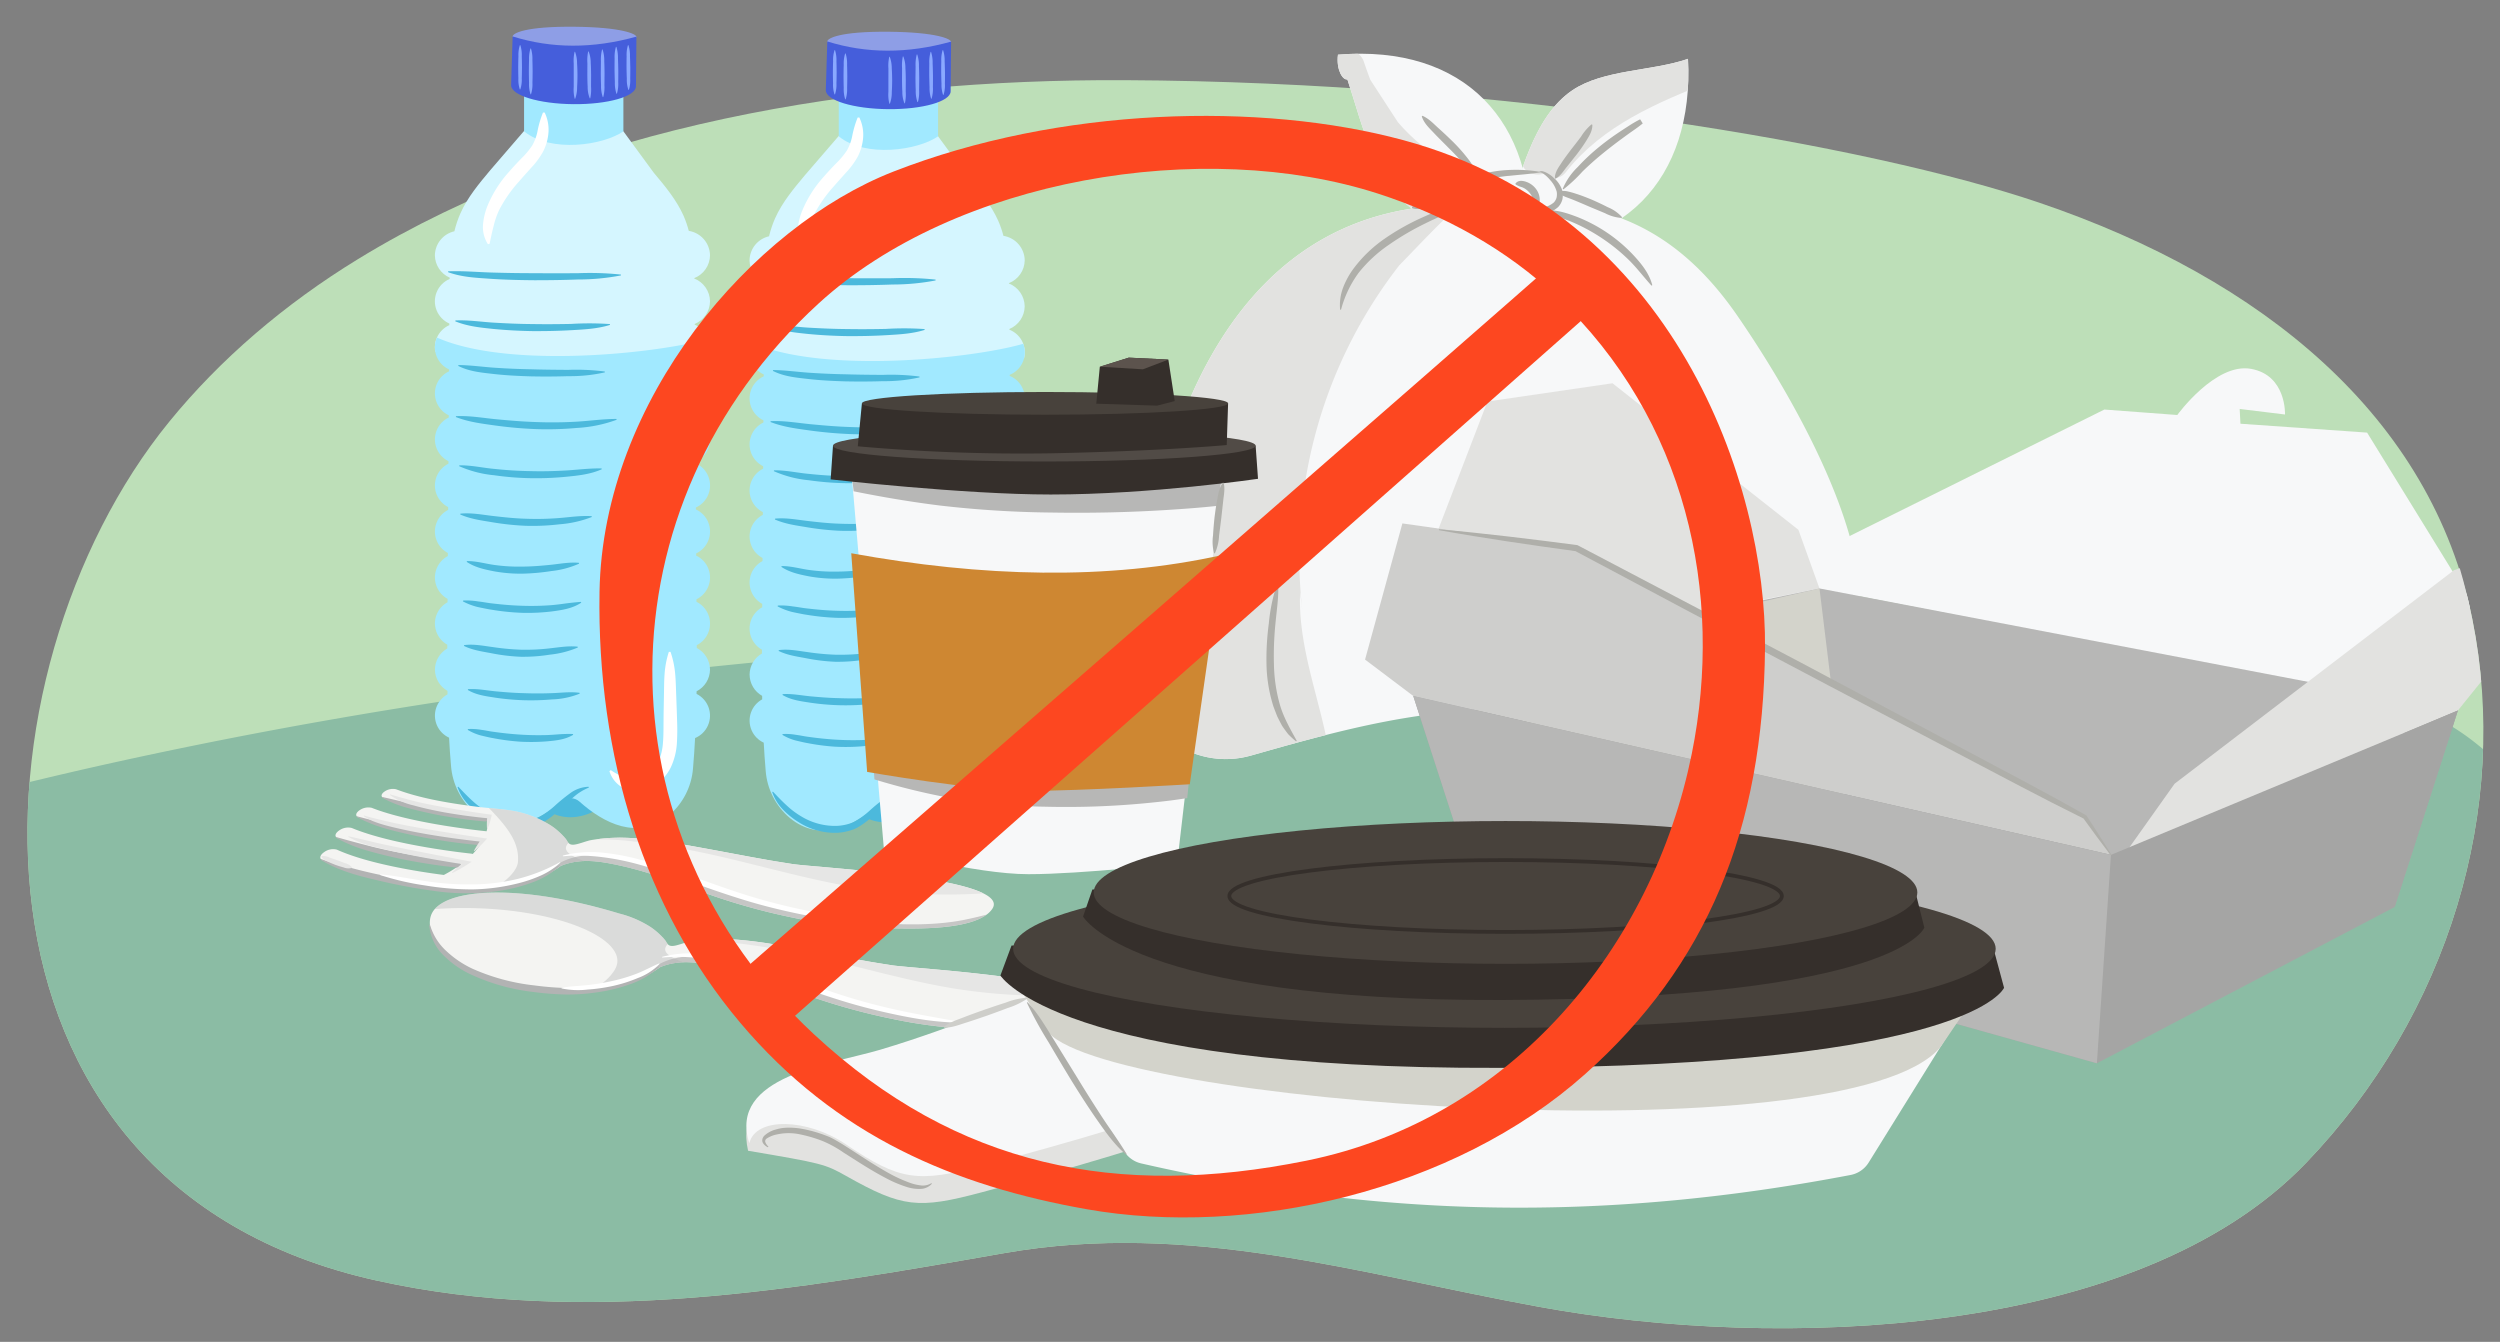 <svg id="b1b428d5-c48f-4852-a670-ac26a2505231" data-name="Layer 1" xmlns="http://www.w3.org/2000/svg" xmlns:xlink="http://www.w3.org/1999/xlink" width="760" height="407.927" viewBox="0 0 760 407.927"><rect x="0" y="0" width="760" height="407.927" fill="#808080" stroke="none"/><defs><style>.b1abf08d-8ad5-451f-9c52-388eecd9170a,.e7f02a02-acc1-47a2-b9d6-4ef2a9d7d363{fill:none;}.be6a77c3-c66e-415f-ab36-2efb5030f883{fill:#bddfb8;}.ae89c9b4-2df3-47fd-a969-3f4ccd95f5ba{fill:#455edb;}.b5490b0f-2638-4b0d-b436-2a937189243c{fill:#f7f8f9;}.bf5db4c7-de42-485b-a21c-7f53eb6a3ff0{fill:#f4f4f2;}.b82703ff-29d3-4f2f-a0d9-7618bdcd13ca{clip-path:url(#b8b0a5a4-2fb1-4477-9b21-40a4a36d80a1);}.a3adfca6-b072-4596-8a03-99cf93a358bb{clip-path:url(#f1adb9c5-bcb6-40ba-a955-3aa9c05dabb6);}.f276b319-9529-4c89-b5b1-947da258ed85{fill:#8bbca4;}.f81f5c7f-ecde-4d1c-a9bf-843592ab2327{fill:#8e9ee6;}.fa70ccf1-7e9f-45e1-a869-34f5b176dcdf{fill:#4cb9dc;}.faecf432-3263-435b-910b-68c0bb6f8f1d{clip-path:url(#e8a7adbd-c5c8-4774-8a23-1b6bead252bc);}.bb822cde-f314-4764-877b-1a05ffbe6374{fill:#d5f6ff;}.b3983602-24ba-4122-b761-03a6ec8fdc01{fill:#a1e9ff;}.b09bba66-4fc7-4a33-90e1-67bdca66dcb0{clip-path:url(#fe3e9fbe-1bc0-44a6-b6bf-1c93194a19fe);}.e3b7cfa3-ee5e-489f-ac84-024350700625{fill:#8aa9ff;}.a3d5e08c-95c6-49c1-bf3c-9a953f2cdc71{fill:#fff;}.b9f2ace9-562d-40eb-9c1d-3c8e860c49cb{clip-path:url(#ac3eac2f-41f3-4a8c-a1cb-b7c59205f3c5);}.e8669b8c-7040-4110-ab5f-307266170e04{clip-path:url(#ee10320b-39c4-415f-86a3-1d9f97833759);}.e88a0047-791e-44d0-bab0-db102527fb42{clip-path:url(#bd4befab-bbb6-4939-b379-699ca5aa4dfe);}.af63c503-ad28-474d-b800-013cca9af91d{fill:#e2e2e0;}.ea4e0b88-af1f-4fb7-803f-19cb14f0bbe8{clip-path:url(#e863e357-a63b-4371-ad91-aef98d03d900);}.fbdcde4d-127e-42c7-9679-ed87ca67e2d2{fill:#afafaa;}.bbfbebbd-d4a3-4965-acbb-42f499f44cf8{fill:#b7b7b6;}.a9fe3145-343a-4dd7-a312-b183485a1068{fill:#352f2b;}.b5d1e0d3-01bf-47b9-bc9d-16e7a24535ff{fill:#514b46;}.ba9c9463-453e-40b3-ad50-fbb5b2eb9b13{fill:#48423c;}.a523a63c-56d2-4853-91e2-924699c71987{fill:#5c534d;}.a0b9ce69-cc15-49ef-8f9d-b8d52ba3972a{fill:#ce8732;}.e662771a-b451-4ae1-8e26-f5efe02abea7{fill:#d3d3cb;}.a8f3377a-ac48-437a-b1fa-12c9eb80a937{fill:#cececc;}.e0730bd5-359a-4d8e-883b-737e524489b6{fill:#a5a5a4;}.b69ba9f3-3ac9-4da6-bf86-91878ff0c67a{clip-path:url(#bf69e8bb-f5f3-4468-8f96-49593513b686);}.a060f908-a15c-4dc7-a53c-5f5df2a0968f,.b0302cbc-a7c1-40e3-85dc-bbab80da1dee,.ff8e7dd5-62d5-49b4-aab9-a327cd13c9f5{fill:#b2b3b3;}.b0302cbc-a7c1-40e3-85dc-bbab80da1dee{opacity:0.7;}.b7145c3f-47f6-4698-b2a8-ec8d2ad4180b{fill:#e6e6e5;}.ff8e7dd5-62d5-49b4-aab9-a327cd13c9f5{opacity:0.38;}.fb0bb0a7-72f4-4851-b466-bfac24dd41fe{fill:#f2f2f2;}.af33cbf7-e3f9-40ea-9d5a-b631a827d9d4{clip-path:url(#af0e670f-c9fc-40ab-816c-52fab072e0a8);}.b1abf08d-8ad5-451f-9c52-388eecd9170a{stroke:#352f2b;stroke-miterlimit:10;stroke-width:1.157px;}.a1be8e65-29b1-4c59-9566-9c66ad87c642{fill:#550e0f;}.a2f79b23-7d15-481a-9f3d-d755a8d25099{fill:#fd4720;}.f3df9e26-4b87-48e8-b47b-a2ecb6f80ce8{fill:#cececa;}</style><clipPath id="b8b0a5a4-2fb1-4477-9b21-40a4a36d80a1"><path class="e7f02a02-acc1-47a2-b9d6-4ef2a9d7d363" d="M342.4-21.549c-80.829-.388-166.557,13.66-233.069,54.41C87.045,46.516,67,109.117,51.436,128.214c-61.715,75.735-70.288,231.5,62.963,261.054,63.537,14.094,128.421,2.651,190.95-8.325,56.477-9.913,107.38,6.25,162.709,16.367C540.36,410.53,649.629,407,700.967,353.6c43.58-45.334,62.191-108.15,50.619-165.359-12.432-61.455-63.1-149.428-131.057-172.522C569.008-1.787,458.787-20.99,342.4-21.549Z"/></clipPath><clipPath id="f1adb9c5-bcb6-40ba-a955-3aa9c05dabb6"><path class="be6a77c3-c66e-415f-ab36-2efb5030f883" d="M341.878,24.372c-80.829-.388-166.556,13.661-233.069,54.41C86.52,92.437,67,109.117,51.436,128.214c-61.715,75.735-70.288,231.5,62.963,261.054,63.537,14.094,128.421,2.651,190.95-8.325,56.477-9.913,107.38,6.25,162.709,16.367C540.36,410.53,649.629,407,700.967,353.6c43.58-45.334,62.191-108.15,50.619-165.359-12.432-61.455-63.621-103.507-131.581-126.6C568.483,44.134,458.262,24.931,341.878,24.372Z"/></clipPath><clipPath id="e8a7adbd-c5c8-4774-8a23-1b6bead252bc"><path class="e7f02a02-acc1-47a2-b9d6-4ef2a9d7d363" d="M311.505,93.124a7.555,7.555,0,0,0-4.792-6.94l0-.114a7.556,7.556,0,0,0,4.8-6.941A7.653,7.653,0,0,0,305.05,71.7a31.079,31.079,0,0,0-1.6-4.617c-2.16-4.835-5.641-9-9.079-13.1l-9.406-12.832c-9.108-11.54-20.053-11.108-29.833,0L244.723,53.228c-3.438,4.1-6.918,8.267-9.078,13.1a31.853,31.853,0,0,0-1.854,5.5,7.617,7.617,0,0,0-5.931,7.3,7.525,7.525,0,0,0,4.507,6.8c0,.13,0,.26-.006.39a7.385,7.385,0,0,0-.1,13.555l0,.488a7.379,7.379,0,0,0-.089,13.462l0,.577a7.376,7.376,0,0,0-.089,13.373c0,.222,0,.444,0,.666a7.377,7.377,0,0,0-.088,13.285c0,.251,0,.5-.005.754a7.378,7.378,0,0,0-.087,13.2l-.006.843a7.384,7.384,0,0,0-.087,13.108l-.006.931a7.387,7.387,0,0,0-.087,13.014l-.006,1.031a7.378,7.378,0,0,0-.078,12.907q0,.571,0,1.142a7.48,7.48,0,0,0-3.759,6.425h0a7.485,7.485,0,0,0,3.818,6.464c0,.353.007.7.014,1.057a7.376,7.376,0,0,0,.467,13.172c.156,2.845.341,5.689.592,8.531a20.816,20.816,0,0,0,7.41,14.417c9.081,7.392,19.073,2.65,26.364-3.614a4.072,4.072,0,0,1,5.3.1c7.345,6.575,17.712,11.911,27.106,4.266a20.823,20.823,0,0,0,7.409-14.418c.27-3.052.467-6.107.628-9.164a7.387,7.387,0,0,0,.444-13.427c0-.263,0-.525.009-.787a7.5,7.5,0,0,0,4.084-6.6h0a7.5,7.5,0,0,0-4.035-6.578l0-.837a7.378,7.378,0,0,0-.082-13.2c0-.251,0-.5,0-.754a7.376,7.376,0,0,0-.088-13.284c0-.222,0-.444,0-.666a7.376,7.376,0,0,0-.088-13.373c0-.193,0-.385,0-.577a7.379,7.379,0,0,0-.09-13.462l0-.489a7.384,7.384,0,0,0-.09-13.55c0-.134,0-.267,0-.4a7.392,7.392,0,0,0-.091-13.639c0-.1,0-.208,0-.312a7.4,7.4,0,0,0-.091-13.727c0-.074,0-.149,0-.223A7.542,7.542,0,0,0,311.505,93.124Z"/></clipPath><clipPath id="fe3e9fbe-1bc0-44a6-b6bf-1c93194a19fe"><path class="ae89c9b4-2df3-47fd-a969-3f4ccd95f5ba" d="M251.044,27.424c-.027,3.087,8.446,5.666,18.927,5.76s19-2.332,19.027-5.419c0-.028-.012-.056-.014-.084H289l.135-15.034C275.845,16.368,263.3,16.3,251.5,12.593l-.452,14.747h.015C251.058,27.369,251.044,27.4,251.044,27.424Z"/></clipPath><clipPath id="ac3eac2f-41f3-4a8c-a1cb-b7c59205f3c5"><path class="e7f02a02-acc1-47a2-b9d6-4ef2a9d7d363" d="M215.843,91.605a7.553,7.553,0,0,0-4.792-6.939c0-.038,0-.076,0-.115a7.553,7.553,0,0,0,4.794-6.94,7.654,7.654,0,0,0-6.454-7.426,31.278,31.278,0,0,0-1.6-4.617c-2.16-4.835-5.64-9-9.079-13.1L189.3,39.634c-9.109-11.541-20.053-11.108-29.834,0l-10.4,12.075c-3.438,4.1-6.919,8.268-9.079,13.1a31.82,31.82,0,0,0-1.853,5.5,7.617,7.617,0,0,0-5.932,7.3,7.526,7.526,0,0,0,4.507,6.8l-.006.391a7.384,7.384,0,0,0-.1,13.554l0,.489a7.379,7.379,0,0,0-.089,13.462l0,.577a7.376,7.376,0,0,0-.089,13.373c0,.222,0,.444,0,.665a7.376,7.376,0,0,0-.088,13.285l-.006.754a7.379,7.379,0,0,0-.087,13.2l-.006.842a7.384,7.384,0,0,0-.087,13.108l-.006.931a7.387,7.387,0,0,0-.086,13.014c0,.344,0,.688-.007,1.032a7.377,7.377,0,0,0-.078,12.906q0,.571,0,1.143a7.479,7.479,0,0,0-3.759,6.425h0a7.488,7.488,0,0,0,3.818,6.464c0,.352.008.7.014,1.057a7.375,7.375,0,0,0,.468,13.171c.155,2.845.341,5.69.591,8.531A20.828,20.828,0,0,0,144.5,247.2c9.082,7.391,19.073,2.649,26.364-3.614a4.067,4.067,0,0,1,5.3.1c7.345,6.575,17.713,11.911,27.106,4.265a20.82,20.82,0,0,0,7.41-14.417c.269-3.053.466-6.108.627-9.164a7.388,7.388,0,0,0,.444-13.428c0-.262.006-.524.009-.786a7.5,7.5,0,0,0,4.084-6.6h0a7.5,7.5,0,0,0-4.035-6.579c0-.279,0-.557,0-.836a7.378,7.378,0,0,0-.082-13.2c0-.251,0-.5,0-.754a7.377,7.377,0,0,0-.089-13.285c0-.222,0-.444,0-.665a7.378,7.378,0,0,0-.089-13.374c0-.192,0-.384,0-.577a7.38,7.38,0,0,0-.089-13.462l0-.488a7.385,7.385,0,0,0-.09-13.551l0-.4a7.391,7.391,0,0,0-.09-13.638l0-.312a7.4,7.4,0,0,0-.091-13.727c0-.075,0-.149,0-.224A7.541,7.541,0,0,0,215.843,91.605Z"/></clipPath><clipPath id="ee10320b-39c4-415f-86a3-1d9f97833759"><path class="ae89c9b4-2df3-47fd-a969-3f4ccd95f5ba" d="M155.383,25.906c-.028,3.087,8.446,5.665,18.926,5.76s19-2.333,19.027-5.42c0-.028-.012-.055-.013-.083h.014l.135-15.034c-13.288,3.721-25.833,3.648-37.637-.055l-.452,14.748h.015C155.4,25.85,155.383,25.877,155.383,25.906Z"/></clipPath><clipPath id="bd4befab-bbb6-4939-b379-699ca5aa4dfe"><path class="b5490b0f-2638-4b0d-b436-2a937189243c" d="M449.032,62.5a30.288,30.288,0,0,0,4.771-.133c31.857-3.438,55.322,6.117,74.246,33.462,15,21.674,48.264,76.221,34.011,103.711-15.107,29.138-71.461,17.777-97.41,16.4-30.073-1.593-57.093,5.991-84.392,13.755a27.9,27.9,0,0,1-35.483-28.373C348.6,132.327,374.27,58.708,449.032,62.5Z"/></clipPath><clipPath id="e863e357-a63b-4371-ad91-aef98d03d900"><path class="e7f02a02-acc1-47a2-b9d6-4ef2a9d7d363" d="M513.151,17.88c-10.775,3.784-25.711,3.185-35.165,9.571-7.5,5.064-11.855,14.2-15.125,23.507-6.527-23.154-26.254-36.831-56.119-34.334-.591,4.533,1.445,7.829,2.858,7.511,4.352,12.942,8.288,31.686,20.366,39.845,6.694,4.521,16.131,5.543,24.9,7.1a11.528,11.528,0,0,0-.1,3.73C493.368,78.034,515.053,54.249,513.151,17.88Z"/></clipPath><clipPath id="bf69e8bb-f5f3-4468-8f96-49593513b686"><path class="bf5db4c7-de42-485b-a21c-7f53eb6a3ff0" d="M97.918,261.429c-.925-.434-.647-1.5.588-2.355a4.589,4.589,0,0,1,3.889-.787c9.82,4.476,26.17,6.889,32.53,7.7a39.093,39.093,0,0,0,4.73-2.906c-4.391-.5-24.812-3.046-37.082-8.343-.939-.407-.716-1.416.494-2.252a4.691,4.691,0,0,1,3.856-.787c12.893,5.39,35.93,7.76,36.167,7.784a2.576,2.576,0,0,1,.608.138,20.271,20.271,0,0,0,2.681-3.406,3.444,3.444,0,0,1-.478-.013c-.984-.095-23.712-2.351-37.022-7.765-.926-.378-.742-1.324.405-2.109a4.627,4.627,0,0,1,3.724-.75c11.721,4.624,31.756,6.81,34.919,7.133a6.6,6.6,0,0,0-.021-3.664c-6.54-.708-21.628-2.67-31.323-6.49-.886-.351-.734-1.216.332-1.938a4.41,4.41,0,0,1,3.5-.679c6.9,2.64,15.551,4.176,24.705,5.322,4.245.532,9.058.691,12.99,1.681a31.988,31.988,0,0,1,9.564,4.138,21.341,21.341,0,0,1,4.237,3.814c.776.914.793,1.923,2.3,1.9,1.416-.018,3.941-1.132,5.466-1.4a52.834,52.834,0,0,1,11.623-.665c7.9.361,15.969,1.914,23.759,3.327,8.472,1.537,17.045,3.295,26,4.635,7.411,1.108,66.89,4.188,60.6,13.591-4.663,6.972-25.64,5.944-30.624,5.939a150.28,150.28,0,0,1-30.1-3.277,192.81,192.81,0,0,1-28.819-8.289c-8.852-3.348-17.673-6.5-27.116-8.232-4.991-.913-9.832-1.16-14.544.823-7.131,5.322-18.759,7.793-29.751,7.44-8.242-.265-15.907-1.817-22.961-3.267C110.4,265.9,103.5,264.051,97.918,261.429Z"/></clipPath><clipPath id="af0e670f-c9fc-40ab-816c-52fab072e0a8"><path class="bf5db4c7-de42-485b-a21c-7f53eb6a3ff0" d="M188.289,277.724a32.007,32.007,0,0,1,9.565,4.137,21.372,21.372,0,0,1,4.237,3.814c.776.914.793,1.923,2.3,1.9,1.417-.019,3.941-1.133,5.467-1.405a52.9,52.9,0,0,1,11.623-.664c7.9.361,15.969,1.914,23.759,3.327,8.472,1.536,17.045,3.294,26,4.634,7.411,1.109,66.89,4.189,60.6,13.591-4.663,6.973-25.641,5.945-30.625,5.94a150.27,150.27,0,0,1-30.1-3.278,192.739,192.739,0,0,1-28.82-8.289c-8.852-3.348-17.673-6.5-27.115-8.231-4.991-.913-9.832-1.16-14.544.823-7.131,5.322-18.759,7.793-29.751,7.439-32.61-.131-43.291-17.082-39.481-24.014C135.483,270.033,157.844,268.506,188.289,277.724Z"/></clipPath></defs><g class="b82703ff-29d3-4f2f-a0d9-7618bdcd13ca"><path class="be6a77c3-c66e-415f-ab36-2efb5030f883" d="M341.878,24.372c-80.829-.388-166.556,13.661-233.069,54.41C86.52,92.437,67,109.117,51.436,128.214c-61.715,75.735-70.288,231.5,62.963,261.054,63.537,14.094,128.421,2.651,190.95-8.325,56.477-9.913,107.38,6.25,162.709,16.367C540.36,410.53,649.629,407,700.967,353.6c43.58-45.334,62.191-108.15,50.619-165.359-12.432-61.455-63.621-103.507-131.581-126.6C568.483,44.134,458.262,24.931,341.878,24.372Z"/><g class="a3adfca6-b072-4596-8a03-99cf93a358bb"><path class="f276b319-9529-4c89-b5b1-947da258ed85" d="M789.934,289.34c-3.465-15.835-7.555-24.185-14.611-36.117-7.008-11.852-12.65-19.4-23.234-27.721-6.755-5.309-14.26-9.022-21.693-12.386-9.031-4.088-18.848-5.163-28.4-6.256-22.924-14.715-50.123-12.323-75.062-12.938q-32.207-.793-64.415-1.433c-85.228-1.618-170.515-1.844-255.69,2.962-90.679,5.117-181.2,16.371-270.737,36.026q-15.373,3.375-30.695,7.14A46.25,46.25,0,0,0-16.534,253.7q-10.533,8.915-16.612,23.645c-4.894,10.927-8.065,24.985-8.709,38.871a87.894,87.894,0,0,0-1.892,20.547c.747,21.8,6.227,44.4,18.892,59.59,12.9,15.472,27.915,23.771,45.608,24.683,47.456,2.449,56.726-12.2,141.811-16.263s180.928,9.15,271.256,16.5c57.784,4.7,115.3,11.83,172.847,20,27.264,3.873,55.6,8.29,83.025,4.893,10.661-1.32,22.545-2.488,32.947-7.119,16.057-7.149,27.971-15.782,40.826-30.285,18.748-21.15,30.021-56.692,29.779-88.764A150.324,150.324,0,0,0,789.934,289.34Z"/></g><path class="f81f5c7f-ecde-4d1c-a9bf-843592ab2327" d="M251.5,12.593c.008-.917,3.685-3.1,18.877-2.942,14.237.146,18.777,2.179,18.769,3.1s-8.425,9.186-18.8,9.093S251.492,13.509,251.5,12.593Z"/><path class="fa70ccf1-7e9f-45e1-a869-34f5b176dcdf" d="M254.849,237.106s3.158,12.86,14.213,12.86,20.529-13.616,20.529-13.616Z"/><g class="faecf432-3263-435b-910b-68c0bb6f8f1d"><path class="bb822cde-f314-4764-877b-1a05ffbe6374" d="M268.837,116.593c19.373.006,46.564-7.079,47.262-10.8s2.172-30.826-7.3-40.66-17.371-29.124-28.031-31.772-20.135-3.4-25.268,0-31.979,32.528-33.953,42.362,2.764,25.342,4.738,30.637S251.37,116.587,268.837,116.593Z"/><path class="b3983602-24ba-4122-b761-03a6ec8fdc01" d="M315.993,102.327c2.1-2.548,3.427,5.064,3.813,7.951,2.077,15.535-1.083,31.187-1.266,46.809-.331,28.415,9.189,56.576,7.4,84.957-.335,5.335-1.4,11.194-6.474,14.705-3.2,2.217-7.492,3.113-11.648,3.807a197.788,197.788,0,0,1-69.864-.945c-5.93-1.158-12.006-2.695-16.443-6.027-5.909-4.438-7.847-11.222-8.838-17.633-4.359-28.207,4.01-56.523,8.947-84.67,1.251-7.128,2.284-14.342,1.473-21.509-.586-5.173-4.7-11-4.082-16.117.562-4.656,4.869-11.562,9.424-9.536C254.076,115.524,312.3,106.814,315.993,102.327Z"/></g><path class="b3983602-24ba-4122-b761-03a6ec8fdc01" d="M285.174,41.447c-6.1,4.232-22.027,6.65-30.194,0V28.965h30.194Z"/><path class="ae89c9b4-2df3-47fd-a969-3f4ccd95f5ba" d="M251.044,27.424c-.027,3.087,8.446,5.666,18.927,5.76s19-2.332,19.027-5.419c0-.028-.012-.056-.014-.084H289l.135-15.034C275.845,16.368,263.3,16.3,251.5,12.593l-.452,14.747h.015C251.058,27.369,251.044,27.4,251.044,27.424Z"/><g class="b09bba66-4fc7-4a33-90e1-67bdca66dcb0"><path class="e3b7cfa3-ee5e-489f-ac84-024350700625" d="M283.064,30.016a10.471,10.471,0,0,1-.483-3.562c-.055-1.187-.073-2.374-.1-3.561,0-1.188,0-2.375.025-3.563a10.961,10.961,0,0,1,.4-3.562h.139a11.011,11.011,0,0,1,.478,3.562c.055,1.187.077,2.374.1,3.561,0,1.188.009,2.375-.02,3.563a10.4,10.4,0,0,1-.406,3.562Z"/><path class="e3b7cfa3-ee5e-489f-ac84-024350700625" d="M256.942,30.192a10,10,0,0,1-.448-3.485c-.043-1.161-.049-2.323-.061-3.485.011-1.162.019-2.324.06-3.486a10.552,10.552,0,0,1,.436-3.487h.14a10.541,10.541,0,0,1,.443,3.485c.043,1.162.053,2.324.067,3.486-.01,1.162-.015,2.324-.056,3.485a10.006,10.006,0,0,1-.441,3.487Z"/><path class="e3b7cfa3-ee5e-489f-ac84-024350700625" d="M286.692,28.845a9.582,9.582,0,0,1-.477-3.4c-.052-1.134-.069-2.267-.09-3.4,0-1.133,0-2.267.031-3.4a10.013,10.013,0,0,1,.407-3.4h.14a10.1,10.1,0,0,1,.472,3.4c.052,1.133.073,2.267.1,3.4,0,1.133,0,2.267-.027,3.4a9.5,9.5,0,0,1-.412,3.4Z"/><path class="e3b7cfa3-ee5e-489f-ac84-024350700625" d="M253.692,28.7a9.351,9.351,0,0,1-.441-3.366c-.041-1.122-.046-2.244-.056-3.366.013-1.122.024-2.244.067-3.366a9.848,9.848,0,0,1,.442-3.365h.14a9.876,9.876,0,0,1,.437,3.366c.04,1.122.049,2.244.06,3.366-.012,1.122-.018,2.244-.061,3.366a9.325,9.325,0,0,1-.448,3.365Z"/><path class="e3b7cfa3-ee5e-489f-ac84-024350700625" d="M278.906,31.035a10.134,10.134,0,0,1-.524-3.616c-.057-1.209-.067-2.418-.082-3.625l.04-3.617a12.145,12.145,0,0,1,.359-3.623l.14,0a10.674,10.674,0,0,1,.52,3.616c.056,1.209.07,2.418.087,3.625l-.036,3.617a11.425,11.425,0,0,1-.365,3.624Z"/><path class="e3b7cfa3-ee5e-489f-ac84-024350700625" d="M274.956,31.421a9.05,9.05,0,0,1-.644-3.553c-.077-1.2-.085-2.393-.1-3.581l.018-3.554a13.039,13.039,0,0,1,.235-3.571l.139-.012a9.563,9.563,0,0,1,.644,3.552c.08,1.2.1,2.392.11,3.582l-.02,3.554a12.381,12.381,0,0,1-.245,3.571Z"/><path class="e3b7cfa3-ee5e-489f-ac84-024350700625" d="M270.373,31.53a11.058,11.058,0,0,1-.3-3.58l0-3.556.005-3.553a12.128,12.128,0,0,1,.263-3.58l.14-.009a10.165,10.165,0,0,1,.615,3.554c.082,1.2.111,2.392.123,3.588-.01,1.2-.037,2.393-.114,3.586a9.947,9.947,0,0,1-.585,3.557Z"/></g><path class="a3d5e08c-95c6-49c1-bf3c-9a953f2cdc71" d="M261.238,35.715a12.136,12.136,0,0,1,1.175,5.853,15.266,15.266,0,0,1-1.663,6.06,24.289,24.289,0,0,1-3.616,4.9c-1.249,1.409-2.5,2.77-3.687,4.162a40.536,40.536,0,0,0-6.073,8.735,25.355,25.355,0,0,0-1.669,4.892c-.453,1.677-.789,3.358-1.211,5.326l-.5.108a9.583,9.583,0,0,1-1.5-5.891,19.56,19.56,0,0,1,1.429-5.918,35.468,35.468,0,0,1,6.319-10.011c1.265-1.459,2.566-2.86,3.876-4.2a24.7,24.7,0,0,0,3.324-3.954,14.582,14.582,0,0,0,1.674-4.643,30.933,30.933,0,0,1,1.615-5.407Z"/><path class="a3d5e08c-95c6-49c1-bf3c-9a953f2cdc71" d="M281.332,235.626a18.784,18.784,0,0,0,5.686,2.657,7.135,7.135,0,0,0,2.638.023,7.493,7.493,0,0,0,2.544-1.032,9.861,9.861,0,0,0,3.657-4.258,17.816,17.816,0,0,0,1.356-5.95c.179-2.136.139-4.39.167-6.7.007-2.3.073-4.593.106-6.89.061-2.3.031-4.592.193-6.89a28.191,28.191,0,0,1,1.306-6.9l.515,0a28.181,28.181,0,0,1,1.431,6.875c.2,2.3.215,4.591.318,6.886.075,2.3.183,4.591.231,6.887a70.067,70.067,0,0,1-.045,7.071,20.282,20.282,0,0,1-1.847,7.369,13.252,13.252,0,0,1-5.471,5.784,11.178,11.178,0,0,1-3.888,1.318,8.748,8.748,0,0,1-4.177-.4,8.643,8.643,0,0,1-5.126-5.53Z"/><path class="fa70ccf1-7e9f-45e1-a869-34f5b176dcdf" d="M234.973,240.661c1.391,1.453,2.694,2.847,4.112,4.132a25.4,25.4,0,0,0,4.551,3.422,19.715,19.715,0,0,0,10.712,2.854,15.392,15.392,0,0,0,2.739-.368c.451-.1.892-.232,1.332-.37a9.237,9.237,0,0,0,1.23-.516,23.371,23.371,0,0,0,4.611-3.283,57.036,57.036,0,0,1,4.626-3.8,9.961,9.961,0,0,1,5.739-2.041l.039.254A16.3,16.3,0,0,0,269.843,244c-1.462,1.237-2.878,2.584-4.352,3.928a24.637,24.637,0,0,1-4.921,3.7,11.194,11.194,0,0,1-1.491.645c-.5.165-1,.322-1.514.443a17.564,17.564,0,0,1-3.116.459,20.514,20.514,0,0,1-11.8-3.321,23.792,23.792,0,0,1-4.745-3.872,14.2,14.2,0,0,1-3.149-5.187Z"/><path class="fa70ccf1-7e9f-45e1-a869-34f5b176dcdf" d="M236.755,197.634c3.01-.4,5.86.231,8.73.6a74.8,74.8,0,0,0,8.539.8,63.226,63.226,0,0,0,8.544-.389c2.866-.294,5.7-.836,8.706-.537l.046.258a29.508,29.508,0,0,1-8.514,2.173,51.179,51.179,0,0,1-8.84.641,57.327,57.327,0,0,1-8.782-1.047c-2.868-.554-5.744-.912-8.471-2.241Z"/><path class="fa70ccf1-7e9f-45e1-a869-34f5b176dcdf" d="M236.444,184.083a21.858,21.858,0,0,1,4.566.27c1.494.162,2.961.48,4.452.626,2.974.348,5.952.612,8.935.691a78.759,78.759,0,0,0,8.933-.189c1.483-.126,2.959-.319,4.43-.529,1.478-.188,2.96-.348,4.5-.464l.1.243c-2.66,1.778-5.794,2.238-8.823,2.649a61.552,61.552,0,0,1-9.2.436,71.717,71.717,0,0,1-9.143-.929c-.758-.1-1.507-.261-2.257-.41s-1.5-.3-2.244-.47a19.518,19.518,0,0,1-4.3-1.67Z"/><path class="fa70ccf1-7e9f-45e1-a869-34f5b176dcdf" d="M237.62,172.082c3-.007,5.695.838,8.5,1.206a53.983,53.983,0,0,0,8.431.476c2.825-.019,5.658-.254,8.494-.541s5.633-.866,8.612-.61l.051.257a27.834,27.834,0,0,1-8.415,2.246,66,66,0,0,1-8.711.795,44.735,44.735,0,0,1-8.771-.721c-2.876-.567-5.764-1.182-8.268-2.858Z"/><path class="fa70ccf1-7e9f-45e1-a869-34f5b176dcdf" d="M237.919,223.149a17.674,17.674,0,0,1,4.075.243c1.327.164,2.623.483,3.948.631q3.956.563,7.93.818t7.951.14c1.325-.044,2.645-.152,3.965-.253,1.325-.081,2.654-.121,4.04-.072l.075.251c-2.456,1.479-5.255,1.734-7.965,1.98a60,60,0,0,1-8.2.1,66.941,66.941,0,0,1-8.115-1.06c-.672-.112-1.338-.257-2-.411s-1.329-.3-1.987-.472a15.549,15.549,0,0,1-3.784-1.638Z"/><path class="fa70ccf1-7e9f-45e1-a869-34f5b176dcdf" d="M237.944,211.013c2.946-.173,5.674.415,8.492.674s5.616.488,8.432.546q4.221.163,8.448,0c2.827-.073,5.592-.5,8.528-.107l.042.258a24.6,24.6,0,0,1-8.454,1.755,73.818,73.818,0,0,1-8.634.242,75.032,75.032,0,0,1-8.6-.779c-2.833-.449-5.737-.789-8.322-2.334Z"/><path class="fa70ccf1-7e9f-45e1-a869-34f5b176dcdf" d="M235.026,112.5c3.789.031,7.388.573,11.091.818s7.391.406,11.1.472c3.706.117,7.418.148,11.133.174a68.253,68.253,0,0,1,11.173.5l.014.261a48.478,48.478,0,0,1-11.162,1.152c-3.734.131-7.471.136-11.212.064-3.738-.109-7.48-.287-11.212-.7-3.708-.43-7.537-.728-10.988-2.485Z"/><path class="fa70ccf1-7e9f-45e1-a869-34f5b176dcdf" d="M234.1,98.94c4.013-.192,7.833.441,11.741.667s7.8.4,11.707.426c3.908.069,7.819.035,11.732-.041a89.637,89.637,0,0,1,11.782.044l.028.259c-3.844,1.194-7.8,1.373-11.735,1.605s-7.887.3-11.836.279c-3.949-.063-7.9-.273-11.835-.651-3.925-.414-7.9-.79-11.631-2.331Z"/><path class="fa70ccf1-7e9f-45e1-a869-34f5b176dcdf" d="M231.909,84c4.437-.17,8.74.238,13.114.367s8.733.209,13.106.206c4.372.045,8.747.025,13.125.01a90.692,90.692,0,0,1,13.157.41l.012.261a68.944,68.944,0,0,1-13.13,1.238c-4.388.172-8.781.228-13.176.228-4.393-.038-8.791-.136-13.186-.428-4.378-.315-8.842-.461-13.065-2.034Z"/><path class="fa70ccf1-7e9f-45e1-a869-34f5b176dcdf" d="M235.614,157.666c3.451-.334,6.736.351,10.052.723,3.313.389,6.611.737,9.914.827a85.762,85.762,0,0,0,9.917-.205c3.314-.246,6.586-.8,10.025-.579l.046.257a34.237,34.237,0,0,1-9.89,2.223,68.681,68.681,0,0,1-10.175.45,82.063,82.063,0,0,1-10.1-1.064c-3.325-.562-6.657-.975-9.826-2.374Z"/><path class="fa70ccf1-7e9f-45e1-a869-34f5b176dcdf" d="M235.3,142.98c3.737-.058,7.211.8,10.813,1.1,3.579.383,7.175.609,10.774.656,3.6.108,7.2.016,10.8-.191s7.151-.7,10.847-.624l.058.255c-3.43,1.528-7.116,1.914-10.755,2.272a93.125,93.125,0,0,1-10.991.434,87.566,87.566,0,0,1-10.969-.89,34.066,34.066,0,0,1-10.638-2.761Z"/><path class="fa70ccf1-7e9f-45e1-a869-34f5b176dcdf" d="M234.285,128.036c4.179-.2,8.185.549,12.244.934s8.106.732,12.163.851c4.055.164,8.113.119,12.162-.11s8.047-.84,12.207-.833l.051.257A41.451,41.451,0,0,1,271,131.615a100.138,100.138,0,0,1-12.381.352q-6.189-.245-12.314-1.083c-4.072-.575-8.163-1.055-12.061-2.59Z"/><path class="f81f5c7f-ecde-4d1c-a9bf-843592ab2327" d="M155.839,11.074c.008-.916,3.684-3.1,18.876-2.941,14.238.145,18.777,2.178,18.769,3.1s-8.425,9.186-18.8,9.093S155.83,11.991,155.839,11.074Z"/><path class="fa70ccf1-7e9f-45e1-a869-34f5b176dcdf" d="M159.187,235.588s3.158,12.859,14.213,12.859,20.53-13.616,20.53-13.616Z"/><g class="b9f2ace9-562d-40eb-9c1d-3c8e860c49cb"><path class="bb822cde-f314-4764-877b-1a05ffbe6374" d="M173.176,115.074c19.372.006,46.563-7.079,47.262-10.8s2.171-30.826-7.3-40.66S195.762,34.493,185.1,31.845s-20.135-3.4-25.267,0-31.979,32.528-33.953,42.362,2.763,25.341,4.737,30.636S155.708,115.069,173.176,115.074Z"/><path class="b3983602-24ba-4122-b761-03a6ec8fdc01" d="M220.331,100.809c2.1-2.549,3.427,5.064,3.813,7.95,2.078,15.536-1.083,31.188-1.265,46.81-.332,28.415,9.189,56.576,7.4,84.957-.336,5.335-1.405,11.193-6.475,14.7-3.2,2.217-7.492,3.113-11.647,3.806a197.77,197.77,0,0,1-69.865-.945c-5.93-1.158-12.006-2.694-16.442-6.026-5.91-4.438-7.848-11.223-8.838-17.633-4.359-28.208,4.009-56.523,8.947-84.67,1.25-7.128,2.283-14.342,1.472-21.51-.586-5.173-4.7-11-4.082-16.116.562-4.656,4.869-11.563,9.424-9.536C158.415,114.005,216.642,105.3,220.331,100.809Z"/></g><path class="b3983602-24ba-4122-b761-03a6ec8fdc01" d="M189.512,39.929c-6.1,4.231-22.026,6.65-30.194,0V27.447h30.194Z"/><path class="ae89c9b4-2df3-47fd-a969-3f4ccd95f5ba" d="M155.383,25.906c-.028,3.087,8.446,5.665,18.926,5.76s19-2.333,19.027-5.42c0-.028-.012-.055-.013-.083h.014l.135-15.034c-13.288,3.721-25.833,3.648-37.637-.055l-.452,14.748h.015C155.4,25.85,155.383,25.877,155.383,25.906Z"/><g class="e8669b8c-7040-4110-ab5f-307266170e04"><path class="e3b7cfa3-ee5e-489f-ac84-024350700625" d="M187.4,28.5a10.44,10.44,0,0,1-.482-3.561c-.055-1.187-.074-2.375-.1-3.562,0-1.187,0-2.375.025-3.562a10.966,10.966,0,0,1,.4-3.563h.14a11.032,11.032,0,0,1,.478,3.561c.054,1.187.077,2.375.1,3.562,0,1.187.008,2.375-.021,3.562a10.374,10.374,0,0,1-.406,3.563Z"/><path class="e3b7cfa3-ee5e-489f-ac84-024350700625" d="M161.281,28.674a9.976,9.976,0,0,1-.448-3.485c-.043-1.162-.05-2.324-.062-3.486.011-1.162.02-2.324.06-3.486a10.57,10.57,0,0,1,.437-3.486h.139a10.515,10.515,0,0,1,.443,3.485c.043,1.162.054,2.324.067,3.486-.01,1.162-.015,2.324-.056,3.486a9.962,9.962,0,0,1-.441,3.487Z"/><path class="e3b7cfa3-ee5e-489f-ac84-024350700625" d="M191.031,27.326a9.532,9.532,0,0,1-.477-3.4c-.053-1.134-.069-2.268-.091-3.4,0-1.134,0-2.267.031-3.4a10.02,10.02,0,0,1,.408-3.4h.139a10.091,10.091,0,0,1,.472,3.4c.053,1.134.073,2.267.1,3.4,0,1.134,0,2.267-.027,3.4a9.474,9.474,0,0,1-.412,3.4Z"/><path class="e3b7cfa3-ee5e-489f-ac84-024350700625" d="M158.031,27.185a9.324,9.324,0,0,1-.442-3.366c-.041-1.122-.045-2.244-.055-3.366.013-1.122.023-2.243.066-3.365a9.834,9.834,0,0,1,.443-3.366h.139a9.827,9.827,0,0,1,.437,3.366c.041,1.122.049,2.244.061,3.366-.012,1.121-.019,2.243-.062,3.365a9.322,9.322,0,0,1-.448,3.365Z"/><path class="e3b7cfa3-ee5e-489f-ac84-024350700625" d="M183.244,29.517a10.134,10.134,0,0,1-.524-3.616c-.056-1.21-.067-2.418-.082-3.625l.04-3.617a12.15,12.15,0,0,1,.36-3.624l.139-.005a10.68,10.68,0,0,1,.52,3.617c.057,1.209.071,2.418.087,3.625l-.035,3.616a11.48,11.48,0,0,1-.365,3.624Z"/><path class="e3b7cfa3-ee5e-489f-ac84-024350700625" d="M179.294,29.9a9.076,9.076,0,0,1-.644-3.554c-.076-1.2-.085-2.392-.1-3.581l.018-3.553a13.083,13.083,0,0,1,.235-3.572l.139-.011a9.563,9.563,0,0,1,.645,3.551c.079,1.2.095,2.393.109,3.583l-.019,3.554a12.417,12.417,0,0,1-.246,3.571Z"/><path class="e3b7cfa3-ee5e-489f-ac84-024350700625" d="M174.712,30.012a11.036,11.036,0,0,1-.3-3.581l0-3.555,0-3.554a12.125,12.125,0,0,1,.264-3.579l.139-.009a10.142,10.142,0,0,1,.615,3.554c.082,1.194.112,2.391.124,3.588-.011,1.2-.037,2.393-.114,3.585a9.967,9.967,0,0,1-.586,3.557Z"/></g><path class="a3d5e08c-95c6-49c1-bf3c-9a953f2cdc71" d="M165.577,34.2a12.139,12.139,0,0,1,1.174,5.854,15.228,15.228,0,0,1-1.663,6.059,24.231,24.231,0,0,1-3.616,4.9c-1.249,1.409-2.5,2.77-3.687,4.162a40.566,40.566,0,0,0-6.073,8.734,25.364,25.364,0,0,0-1.669,4.893c-.453,1.677-.789,3.357-1.211,5.326l-.5.107a9.588,9.588,0,0,1-1.5-5.891,19.567,19.567,0,0,1,1.429-5.918,35.5,35.5,0,0,1,6.319-10.01c1.265-1.459,2.567-2.861,3.876-4.206a24.642,24.642,0,0,0,3.324-3.953,14.6,14.6,0,0,0,1.675-4.644,30.805,30.805,0,0,1,1.614-5.406Z"/><path class="a3d5e08c-95c6-49c1-bf3c-9a953f2cdc71" d="M185.67,234.108a18.794,18.794,0,0,0,5.687,2.656,7.135,7.135,0,0,0,2.638.024,7.516,7.516,0,0,0,2.543-1.032A9.872,9.872,0,0,0,200.2,231.5a17.835,17.835,0,0,0,1.356-5.95c.178-2.136.138-4.39.166-6.7.007-2.3.073-4.593.106-6.889.062-2.3.031-4.593.194-6.891a28.181,28.181,0,0,1,1.305-6.9l.516,0a28.186,28.186,0,0,1,1.43,6.876c.2,2.294.216,4.59.318,6.886.076,2.295.183,4.59.232,6.886a70.384,70.384,0,0,1-.045,7.072,20.3,20.3,0,0,1-1.848,7.369,13.244,13.244,0,0,1-5.471,5.783,11.18,11.18,0,0,1-3.888,1.319,8.737,8.737,0,0,1-4.177-.4,8.644,8.644,0,0,1-5.126-5.529Z"/><path class="fa70ccf1-7e9f-45e1-a869-34f5b176dcdf" d="M139.311,239.143c1.392,1.452,2.694,2.847,4.113,4.132a25.39,25.39,0,0,0,4.55,3.421,19.727,19.727,0,0,0,10.712,2.855,15.5,15.5,0,0,0,2.74-.368c.45-.1.892-.232,1.332-.371a9.107,9.107,0,0,0,1.23-.516,23.353,23.353,0,0,0,4.61-3.283,57.2,57.2,0,0,1,4.626-3.794,9.955,9.955,0,0,1,5.739-2.042l.039.255a16.3,16.3,0,0,0-4.821,3.049c-1.462,1.236-2.877,2.584-4.352,3.928a24.626,24.626,0,0,1-4.92,3.7,11.251,11.251,0,0,1-1.491.645c-.5.166-1,.322-1.515.443a17.459,17.459,0,0,1-3.116.459,20.513,20.513,0,0,1-11.8-3.32,23.8,23.8,0,0,1-4.745-3.873,14.209,14.209,0,0,1-3.149-5.187Z"/><path class="fa70ccf1-7e9f-45e1-a869-34f5b176dcdf" d="M141.093,196.116c3.011-.4,5.861.231,8.731.595a74.784,74.784,0,0,0,8.538.8,63.054,63.054,0,0,0,8.544-.388c2.866-.3,5.7-.836,8.706-.537l.046.257a29.48,29.48,0,0,1-8.513,2.174,51.091,51.091,0,0,1-8.841.64,57.051,57.051,0,0,1-8.781-1.047c-2.869-.553-5.744-.911-8.471-2.24Z"/><path class="fa70ccf1-7e9f-45e1-a869-34f5b176dcdf" d="M140.782,182.565a21.854,21.854,0,0,1,4.566.269c1.495.163,2.961.481,4.452.627,2.974.348,5.952.612,8.935.691a79.217,79.217,0,0,0,8.933-.189c1.483-.126,2.959-.32,4.43-.529,1.479-.188,2.96-.349,4.5-.464l.1.243c-2.66,1.777-5.794,2.238-8.822,2.648a61.552,61.552,0,0,1-9.2.437,71.519,71.519,0,0,1-9.143-.93c-.759-.1-1.508-.261-2.258-.409s-1.5-.3-2.243-.47a19.575,19.575,0,0,1-4.305-1.67Z"/><path class="fa70ccf1-7e9f-45e1-a869-34f5b176dcdf" d="M141.958,170.563c3-.007,5.695.838,8.5,1.206a53.99,53.99,0,0,0,8.431.477c2.825-.019,5.658-.254,8.494-.541s5.634-.866,8.612-.61l.051.256a27.83,27.83,0,0,1-8.414,2.247,66.2,66.2,0,0,1-8.712.795,44.889,44.889,0,0,1-8.771-.721c-2.875-.568-5.764-1.182-8.268-2.859Z"/><path class="fa70ccf1-7e9f-45e1-a869-34f5b176dcdf" d="M142.258,221.63a17.613,17.613,0,0,1,4.074.244c1.328.164,2.624.483,3.949.63q3.954.564,7.929.818t7.951.141c1.325-.044,2.645-.152,3.966-.253,1.325-.081,2.653-.121,4.04-.072l.074.25c-2.456,1.479-5.255,1.735-7.964,1.98a60.009,60.009,0,0,1-8.2.1,67.14,67.14,0,0,1-8.115-1.06c-.672-.113-1.337-.257-2-.411s-1.328-.3-1.986-.473a15.478,15.478,0,0,1-3.784-1.638Z"/><path class="fa70ccf1-7e9f-45e1-a869-34f5b176dcdf" d="M142.283,209.5c2.945-.174,5.674.414,8.492.674s5.616.488,8.432.546q4.22.164,8.447,0c2.827-.073,5.592-.5,8.528-.108l.042.258a24.568,24.568,0,0,1-8.453,1.755,73.824,73.824,0,0,1-8.634.243,74.847,74.847,0,0,1-8.6-.78c-2.833-.448-5.736-.788-8.321-2.334Z"/><path class="fa70ccf1-7e9f-45e1-a869-34f5b176dcdf" d="M139.364,110.976c3.789.032,7.388.573,11.092.818q5.531.375,11.1.473c3.706.117,7.419.147,11.133.174a68.381,68.381,0,0,1,11.174.5l.013.261a48.473,48.473,0,0,1-11.162,1.153c-3.733.13-7.471.135-11.211.063-3.738-.108-7.481-.287-11.213-.7-3.708-.429-7.536-.727-10.988-2.484Z"/><path class="fa70ccf1-7e9f-45e1-a869-34f5b176dcdf" d="M138.443,97.421c4.012-.191,7.832.442,11.74.668s7.8.4,11.708.425c3.907.069,7.818.035,11.731-.04a89.636,89.636,0,0,1,11.782.043l.028.26c-3.844,1.193-7.8,1.373-11.734,1.6s-7.887.3-11.836.28c-3.949-.063-7.9-.273-11.836-.652-3.924-.413-7.9-.789-11.631-2.33Z"/><path class="fa70ccf1-7e9f-45e1-a869-34f5b176dcdf" d="M136.247,82.479c4.438-.17,8.741.238,13.115.367s8.732.209,13.105.2c4.372.046,8.748.026,13.125.011a90.405,90.405,0,0,1,13.157.41l.013.261a69.036,69.036,0,0,1-13.131,1.238c-4.388.171-8.78.227-13.175.227-4.394-.037-8.792-.136-13.187-.427-4.377-.315-8.841-.461-13.064-2.034Z"/><path class="fa70ccf1-7e9f-45e1-a869-34f5b176dcdf" d="M139.953,156.148c3.451-.334,6.735.351,10.051.723,3.313.388,6.612.736,9.915.827a85.749,85.749,0,0,0,9.916-.205c3.314-.247,6.586-.8,10.025-.58l.046.257a34.171,34.171,0,0,1-9.89,2.223,68.54,68.54,0,0,1-10.175.45,81.91,81.91,0,0,1-10.1-1.064c-3.325-.562-6.656-.974-9.826-2.373Z"/><path class="fa70ccf1-7e9f-45e1-a869-34f5b176dcdf" d="M139.641,141.462c3.737-.059,7.211.794,10.814,1.1,3.578.384,7.174.61,10.773.657,3.6.107,7.2.016,10.8-.191s7.151-.7,10.847-.624l.057.255c-3.429,1.527-7.116,1.913-10.755,2.272a93.547,93.547,0,0,1-10.991.434,87.535,87.535,0,0,1-10.968-.89,34.1,34.1,0,0,1-10.639-2.761Z"/><path class="fa70ccf1-7e9f-45e1-a869-34f5b176dcdf" d="M138.623,126.518c4.179-.2,8.185.549,12.244.934s8.106.731,12.163.851c4.055.164,8.113.118,12.162-.11s8.047-.84,12.208-.833l.051.256a41.458,41.458,0,0,1-12.114,2.48,99.964,99.964,0,0,1-12.382.352q-6.187-.243-12.314-1.083c-4.072-.574-8.162-1.054-12.06-2.589Z"/><path class="b5490b0f-2638-4b0d-b436-2a937189243c" d="M409.6,24.135c4.352,12.942,8.288,31.686,20.366,39.845,9.454,6.385,24.39,5.786,35.165,9.57,1.9-36.369-19.783-60.154-58.389-56.926C406.151,21.157,408.187,24.453,409.6,24.135Z"/><path class="b5490b0f-2638-4b0d-b436-2a937189243c" d="M449.032,62.5a30.288,30.288,0,0,0,4.771-.133c31.857-3.438,55.322,6.117,74.246,33.462,15,21.674,48.264,76.221,34.011,103.711-15.107,29.138-71.461,17.777-97.41,16.4-30.073-1.593-57.093,5.991-84.392,13.755a27.9,27.9,0,0,1-35.483-28.373C348.6,132.327,374.27,58.708,449.032,62.5Z"/><g class="e88a0047-791e-44d0-bab0-db102527fb42"><path class="af63c503-ad28-474d-b800-013cca9af91d" d="M422.807,84.315c-1.275,1.774-1.908,2.728,0,0Z"/><path class="af63c503-ad28-474d-b800-013cca9af91d" d="M460.53-1.415c-6.349-9.847-15.8-18.516-27.563-21.194-11.248-2.562-25.9-2.676-35.538,4.649-19.3,14.668-35.083,30.024-49.72,49.362-12.274,16.217-20.981,33.639-28.75,52.391a196.218,196.218,0,0,0-13.132,48.457c-3.4,24.59-3.106,46.6.233,71.184a27.356,27.356,0,0,0,3.717,9.909,46.422,46.422,0,0,0,.071,24.219,38.555,38.555,0,0,0,2.024,7.423c2.2,5.729,4.452,11.8,7.75,17.059,6.282,10.022,16.03,18.019,27.563,21.195a34.935,34.935,0,0,0,18.391.824,34.336,34.336,0,0,0,17.147-5.473c9.847-6.349,18.516-15.8,21.195-27.563,5.409-23.748-9.694-46.313-8.684-70.941l.994,8.04a144.2,144.2,0,0,1,29.178-107.5c7.974-8.151,15.581-16.634,24.677-23.552-2.042,1.524-4.069,3.069-6.1,4.612,9.972-7.581,17.729-14.979,21.194-27.563C468.219,23.084,466.847,8.383,460.53-1.415Z"/></g><path class="b5490b0f-2638-4b0d-b436-2a937189243c" d="M457.62,67.3c4.352-12.942,8.288-31.686,20.367-39.844,9.453-6.386,24.389-5.787,35.164-9.571,1.9,36.369-19.783,60.154-58.389,56.926C454.171,70.273,456.208,66.977,457.62,67.3Z"/><g class="ea4e0b88-af1f-4fb7-803f-19cb14f0bbe8"><path class="af63c503-ad28-474d-b800-013cca9af91d" d="M522.12,15.726c-.608-2.48-2.818-4.5-5.952-3.475-11.331,3.688-23.929,6.429-34.315,12.431-8.819,5.1-15.074,13.055-18.864,22.4-1.8,4.431,3.083,7,6.69,5.6,1.765,1.666,4.423,2.1,6.358-.37,11.143-14.2,27.947-21.2,44.285-27.654C524.4,23.052,524.443,17.967,522.12,15.726Z"/><path class="af63c503-ad28-474d-b800-013cca9af91d" d="M458.421,55.86a25.807,25.807,0,0,0-8.308-2.254,4.081,4.081,0,0,0-2.832.858,3.985,3.985,0,0,0-2.083-2.187A58.576,58.576,0,0,1,424.926,37.1l-8.353-12.839q-1.02-2.7-1.944-5.442c-2.03-6.073-11.692-3.469-9.643,2.658a152.094,152.094,0,0,0,10.641,24.645,74.2,74.2,0,0,0,5.673,9.405c-3.852,3.283-1.234,10.938,4.147,8.744a39.066,39.066,0,0,1,5.6-1.805,5.154,5.154,0,0,0,3.838-.7,37.151,37.151,0,0,1,7.79-.169,4.042,4.042,0,0,0,1.919-.314,4.992,4.992,0,0,0,4.851,3.968l6.453-.07a5.08,5.08,0,0,0,4.821-3.671C461.176,59.5,460.47,56.79,458.421,55.86Z"/></g><path class="fbdcde4d-127e-42c7-9679-ed87ca67e2d2" d="M444.758,62.261c-3.729,2.32-7.733,3.773-11.545,5.7A82.4,82.4,0,0,0,422.247,74.4a41.873,41.873,0,0,0-9.195,8.5,33.41,33.41,0,0,0-5.38,11.258l-.274-.024a14.941,14.941,0,0,1,.856-6.564,24.342,24.342,0,0,1,3.184-5.866,40.467,40.467,0,0,1,9.506-9.151,71.639,71.639,0,0,1,11.395-6.423c3.96-1.779,7.955-3.539,12.326-4.127Z"/><path class="fbdcde4d-127e-42c7-9679-ed87ca67e2d2" d="M468.994,64.06c3.594-.542,7.094.605,10.37,1.851a47.022,47.022,0,0,1,17.374,11.847c2.38,2.578,4.663,5.444,5.559,8.943l-.244.128c-2.367-2.611-4.354-5.272-6.763-7.678a56.692,56.692,0,0,0-16.7-11.365c-3.118-1.379-6.334-2.166-9.626-3.452Z"/><path class="fbdcde4d-127e-42c7-9679-ed87ca67e2d2" d="M467.984,52.454c-3.066.465-5.977.652-8.928.977a40.774,40.774,0,0,0-8.566,1.587,10.533,10.533,0,0,0-3.584,1.872,3.437,3.437,0,0,0-1.327,3.036c-.081,2.437,3,3.294,5.746,3.717a46.942,46.942,0,0,0,8.726.3c1.474-.067,2.943-.164,4.434-.274a31.787,31.787,0,0,0,4.307-.514,7.329,7.329,0,0,0,3.543-1.578,3.564,3.564,0,0,0,.854-1.47,4.9,4.9,0,0,0,.114-.9,4.829,4.829,0,0,0-.057-.915,8.606,8.606,0,0,0-1.951-3.506,11.491,11.491,0,0,0-1.5-1.519C469.236,52.854,468.652,52.322,467.984,52.454Zm-.073-.265a1.583,1.583,0,0,1,1.227-.073,5.291,5.291,0,0,1,1.11.45,9.847,9.847,0,0,1,1.93,1.344,8.724,8.724,0,0,1,2.759,3.993,6.459,6.459,0,0,1,.049,2.627,5.2,5.2,0,0,1-1.3,2.4,9.13,9.13,0,0,1-4.459,2.19,33.465,33.465,0,0,1-4.57.655c-1.485.145-3,.278-4.505.352a48.976,48.976,0,0,1-9.162-.247,14.8,14.8,0,0,1-4.637-1.367,5.946,5.946,0,0,1-2.1-1.753,4.543,4.543,0,0,1-.643-1.353A7.9,7.9,0,0,1,443.4,60.1a5.322,5.322,0,0,1,.464-2.716,5.888,5.888,0,0,1,1.665-2.109,12.492,12.492,0,0,1,4.341-2.182,37.763,37.763,0,0,1,9.06-1.428A44.026,44.026,0,0,1,467.911,52.189Z"/><path class="fbdcde4d-127e-42c7-9679-ed87ca67e2d2" d="M460.688,55.8a2.369,2.369,0,0,1,.751-.616,3.179,3.179,0,0,1,.895-.213,5.357,5.357,0,0,1,1.774.355,6.292,6.292,0,0,1,2.853,2.142,5.5,5.5,0,0,1,1.118,3.491c-.029.32-.085.642-.142.955a4.5,4.5,0,0,1-.38.885,3.156,3.156,0,0,1-.672.669,2.494,2.494,0,0,1-.908.311l-.19-.2a4.336,4.336,0,0,1,.092-.84,3.874,3.874,0,0,1,.093-.648,3.18,3.18,0,0,1,.1-.563l0-.561a4.5,4.5,0,0,0-.924-2.15,5.914,5.914,0,0,0-1.851-1.633c-.188-.079-.372-.186-.566-.254-.2-.051-.393-.117-.592-.19a3.2,3.2,0,0,1-.628-.26,3.968,3.968,0,0,1-.76-.412Z"/><path class="fbdcde4d-127e-42c7-9679-ed87ca67e2d2" d="M457.159,57.875c1.045-.554,1.723.011,2.383.443a5.429,5.429,0,0,1,1.689,1.835,4.482,4.482,0,0,1,.542,2.567,3.521,3.521,0,0,1-.328,1.268,1.641,1.641,0,0,1-1.123.794l-.24-.136a3.152,3.152,0,0,1-.218-.649,2.1,2.1,0,0,1-.086-.492,1.9,1.9,0,0,1,0-.414c0-.133-.015-.264-.017-.393a4.1,4.1,0,0,0-.516-1.458,6.961,6.961,0,0,0-1-1.365c-.417-.467-.954-.631-1.194-1.748Z"/><path class="fbdcde4d-127e-42c7-9679-ed87ca67e2d2" d="M429.179,63.034c.946-1.27,2.266-1.465,3.49-1.854s2.5-.642,3.753-.905c1.266-.215,2.533-.411,3.81-.53a6.543,6.543,0,0,1,3.914.316l.033.273a7.128,7.128,0,0,1-3.634,1.4l-3.7.765-3.71.659c-1.248.2-2.39.645-3.868.142Z"/><path class="fbdcde4d-127e-42c7-9679-ed87ca67e2d2" d="M473.629,58.38a4.854,4.854,0,0,1,2.8-.221,24.485,24.485,0,0,1,2.588.714c1.7.522,3.332,1.187,4.961,1.851,1.609.711,3.2,1.448,4.759,2.256a11.711,11.711,0,0,1,4.365,3.039l-.123.247A12.989,12.989,0,0,1,487.9,64.8l-4.8-2c-1.585-.692-3.178-1.364-4.762-2.021-.792-.324-1.6-.609-2.385-.909a14.764,14.764,0,0,1-2.323-1.217Z"/><path class="fbdcde4d-127e-42c7-9679-ed87ca67e2d2" d="M475.067,57.4a19.822,19.822,0,0,1,4.544-6.61,60.853,60.853,0,0,1,5.807-5.537,79.27,79.27,0,0,1,6.4-4.8q1.654-1.111,3.332-2.181a34.257,34.257,0,0,1,3.441-1.992l.792,1.248a16.89,16.89,0,0,1-2.971.971l-.123-.246a17.245,17.245,0,0,1,2.314-1.98l.791,1.248c-1.018.848-2.091,1.607-3.169,2.355s-2.135,1.524-3.187,2.3q-3.166,2.32-6.184,4.795t-5.807,5.2a45.488,45.488,0,0,1-5.757,5.39Z"/><path class="fbdcde4d-127e-42c7-9679-ed87ca67e2d2" d="M472.667,54.184c.035-1.915,1.122-3.271,2.023-4.675.919-1.407,1.936-2.729,2.922-4.05q1.534-1.941,3-3.881a15.529,15.529,0,0,1,3.22-3.775l.247.121c.033,1.885-.925,3.351-1.8,4.781-.879,1.445-1.877,2.8-2.868,4.129L476.332,50.7c-1.043,1.274-1.808,2.667-3.426,3.621Z"/><path class="fbdcde4d-127e-42c7-9679-ed87ca67e2d2" d="M432.422,35.191c2.061.925,3.4,2.457,4.951,3.843s3.058,2.818,4.554,4.291a52.651,52.651,0,0,1,4.2,4.748c1.284,1.671,2.632,3.455,2.838,5.735l-.245.125a39.1,39.1,0,0,1-4.143-4.582c-1.357-1.515-2.779-2.988-4.25-4.432-1.439-1.475-2.934-2.916-4.37-4.434-1.42-1.522-3.037-2.927-3.741-5.112Z"/><path class="fbdcde4d-127e-42c7-9679-ed87ca67e2d2" d="M433.409,45.483a4.111,4.111,0,0,1,2.357.531,19.827,19.827,0,0,1,1.889,1.3c1.215.9,2.325,1.889,3.444,2.841,1.089.984,2.173,1.951,3.266,2.843l.838.621c.285.168.566.381.838.556a15.547,15.547,0,0,0,1.747,1.11l.043.271a2.929,2.929,0,0,1-2.528.191,10.25,10.25,0,0,1-2.109-1.117,34.836,34.836,0,0,1-3.585-2.777l-3.247-2.976c-.531-.49-1.093-.932-1.621-1.407a8.1,8.1,0,0,1-1.445-1.735Z"/><path class="fbdcde4d-127e-42c7-9679-ed87ca67e2d2" d="M394.007,225.388a27.876,27.876,0,0,1-2.368-2.167c-.659-.837-1.3-1.707-1.9-2.6-.5-.944-1-1.9-1.469-2.867-.383-1-.786-2-1.152-3a45.159,45.159,0,0,1-2.1-12.579,81.675,81.675,0,0,1,.7-12.623,53.865,53.865,0,0,1,2.586-12.294l.272.042c.205,4.251-.494,8.344-.861,12.466a97.2,97.2,0,0,0-.434,12.332,48.064,48.064,0,0,0,1.781,12.046c1.133,3.925,3.114,7.383,5.161,11.063Z"/><path class="fbdcde4d-127e-42c7-9679-ed87ca67e2d2" d="M520.212,162.226a17.23,17.23,0,0,1,3.582,5.372,39.211,39.211,0,0,1,2.026,6.126,64.715,64.715,0,0,1,1.788,12.706,68.8,68.8,0,0,1-.675,12.8,49.374,49.374,0,0,1-1.343,6.276c-.308,1.022-.651,2.031-1.048,3.021a8.84,8.84,0,0,0-.5,1.411c-.056.242-.1.487-.147.754l-.039.219a.715.715,0,0,1-.045.151c.008.027-.129.226-.26.207-.252-.028-.235-.114-.307-.161-.054-.056-.091-.111-.137-.166l.184-.205c.056.029.114.065.167.087.032.025.157.039.038.012-.2.075-.127.112-.153.034l-.031-.176a5.939,5.939,0,0,1-.1-.825,6.985,6.985,0,0,1,.142-1.678c.173-1.038.366-2.068.557-3.094.414-2.048.792-4.084,1.038-6.138a78.475,78.475,0,0,0,.409-12.436,73.6,73.6,0,0,0-1.5-12.332c-.216-1.012-.493-2.006-.752-3.006l-.466-1.472c-.142-.5-.3-.989-.485-1.466-.625-1.975-1.433-3.838-2.16-5.867Z"/><path class="b5490b0f-2638-4b0d-b436-2a937189243c" d="M258.78,142.861l9.935,115.357s27.616,7.535,43.938,7.535,45.2-3.309,45.2-3.309l13.811-118.7s-26.789,1.973-56.832,1.468C286.8,144.745,258.78,142.861,258.78,142.861Z"/><path class="bbfbebbd-d4a3-4965-acbb-42f499f44cf8" d="M285.9,153.7a321.3,321.3,0,0,0,33.906,2.117c11.8.2,23.609-.062,35.363-.812,4.993-.319,10.015-.682,14.98-1.229l1.525-10.221s-26.789,1.538-56.832,1.145c-28.039-.367-56.057-1.835-56.057-1.835l.716,6.484C268.189,151.109,276.991,152.6,285.9,153.7Z"/><path class="bbfbebbd-d4a3-4965-acbb-42f499f44cf8" d="M288.52,242.521a186.3,186.3,0,0,0,29.137,2.716,254.411,254.411,0,0,0,30.39-1.041c4.291-.409,8.607-.876,12.873-1.578l1.311-13.114s-23.021,1.974-48.84,1.469c-24.1-.471-48.173-2.354-48.173-2.354l.615,8.319A207.957,207.957,0,0,0,288.52,242.521Z"/><path class="a9fe3145-343a-4dd7-a312-b183485a1068" d="M253.23,135.488l-.712,10.245s40.482,4.6,66.872,4.6c30.593,0,63.045-4.777,63.045-4.777l-.721-10.064H253.23"/><ellipse class="b5d1e0d3-01bf-47b9-bc9d-16e7a24535ff" cx="317.472" cy="135.488" rx="64.242" ry="4.802"/><path class="a9fe3145-343a-4dd7-a312-b183485a1068" d="M262.019,122.619l-1.256,13.061a567.707,567.707,0,0,0,58.287,2.137c34.074-.673,53.875-2.521,53.875-2.521l.418-12.677H262.019"/><ellipse class="ba9c9463-453e-40b3-ad50-fbb5b2eb9b13" cx="317.681" cy="122.619" rx="55.662" ry="3.457"/><polygon class="a9fe3145-343a-4dd7-a312-b183485a1068" points="333.27 122.723 334.345 111.482 343.154 108.722 355.185 109.313 357.119 121.934 351.748 123.315 333.27 122.723"/><polyline class="a523a63c-56d2-4853-91e2-924699c71987" points="334.345 111.482 347.451 112.271 355.185 109.313 343.154 108.722 334.345 111.482"/><path class="a0b9ce69-cc15-49ef-8f9d-b8d52ba3972a" d="M258.78,168.187l4.83,66.479s32.721,5.761,49.043,5.761,49.042-2.01,49.042-2.01l9.974-69.71C336.487,176.511,298.573,175.413,258.78,168.187Z"/><path class="fbdcde4d-127e-42c7-9679-ed87ca67e2d2" d="M372,146.789c.467,1.927.039,3.648-.14,5.435l-.594,5.339-.673,5.344a14.538,14.538,0,0,1-1.27,5.307l-.251-.022a13.867,13.867,0,0,1-.309-5.459c.1-1.805.263-3.606.449-5.407.228-1.8.469-3.593.813-5.377s.533-3.608,1.729-5.211Z"/><path class="b5490b0f-2638-4b0d-b436-2a937189243c" d="M751.483,183.275l-31.88-51.76-38.507-2.7-.235-4.494,13.782,1.686s.489-11.94-10.345-13.879-22.4,14.032-22.4,14.032l-22.179-1.656-79.266,39.359-7.332,15.023,182.8,35.891Z"/><polygon class="af63c503-ad28-474d-b800-013cca9af91d" points="553.12 178.887 546.715 161.059 490.194 116.512 452.189 122.057 425.88 190.494 435.898 202.116 553.12 178.887"/><polygon class="bbfbebbd-d4a3-4965-acbb-42f499f44cf8" points="747.205 215.988 553.12 178.887 440.088 202.288 473.819 260.103 649.847 287.121 732.23 243.405 747.205 215.988"/><polygon class="e662771a-b451-4ae1-8e26-f5efe02abea7" points="553.12 178.887 563.662 264.991 435.143 206.057 553.12 178.887"/><polygon class="a8f3377a-ac48-437a-b1fa-12c9eb80a937" points="641.728 259.88 633.806 248.343 479.241 166.638 426.326 159.118 414.976 200.512 429.634 211.576 641.728 259.88"/><polygon class="af63c503-ad28-474d-b800-013cca9af91d" points="760.913 198.984 771.135 164.645 746.013 173.334 661.083 238.248 646.384 258.949 747.205 215.988 760.913 198.984"/><polygon class="e0730bd5-359a-4d8e-883b-737e524489b6" points="747.205 215.988 641.728 259.88 429.634 211.576 448.636 270.284 637.454 323.239 727.967 275.745 747.205 215.988"/><polygon class="e0730bd5-359a-4d8e-883b-737e524489b6" points="747.205 215.988 730.975 222.798 724.742 231.512 727.967 275.745 747.205 215.988"/><polygon class="bbfbebbd-d4a3-4965-acbb-42f499f44cf8" points="641.728 259.88 637.454 323.239 448.636 270.284 429.634 211.576 641.728 259.88"/><path class="bf5db4c7-de42-485b-a21c-7f53eb6a3ff0" d="M97.918,261.429c-.925-.434-.647-1.5.588-2.355a4.589,4.589,0,0,1,3.889-.787c9.82,4.476,26.17,6.889,32.53,7.7a39.093,39.093,0,0,0,4.73-2.906c-4.391-.5-24.812-3.046-37.082-8.343-.939-.407-.716-1.416.494-2.252a4.691,4.691,0,0,1,3.856-.787c12.893,5.39,35.93,7.76,36.167,7.784a2.576,2.576,0,0,1,.608.138,20.271,20.271,0,0,0,2.681-3.406,3.444,3.444,0,0,1-.478-.013c-.984-.095-23.712-2.351-37.022-7.765-.926-.378-.742-1.324.405-2.109a4.627,4.627,0,0,1,3.724-.75c11.721,4.624,31.756,6.81,34.919,7.133a6.6,6.6,0,0,0-.021-3.664c-6.54-.708-21.628-2.67-31.323-6.49-.886-.351-.734-1.216.332-1.938a4.41,4.41,0,0,1,3.5-.679c6.9,2.64,15.551,4.176,24.705,5.322,4.245.532,9.058.691,12.99,1.681a31.988,31.988,0,0,1,9.564,4.138,21.341,21.341,0,0,1,4.237,3.814c.776.914.793,1.923,2.3,1.9,1.416-.018,3.941-1.132,5.466-1.4a52.834,52.834,0,0,1,11.623-.665c7.9.361,15.969,1.914,23.759,3.327,8.472,1.537,17.045,3.295,26,4.635,7.411,1.108,66.89,4.188,60.6,13.591-4.663,6.972-25.64,5.944-30.624,5.939a150.28,150.28,0,0,1-30.1-3.277,192.81,192.81,0,0,1-28.819-8.289c-8.852-3.348-17.673-6.5-27.116-8.232-4.991-.913-9.832-1.16-14.544.823-7.131,5.322-18.759,7.793-29.751,7.44-8.242-.265-15.907-1.817-22.961-3.267C110.4,265.9,103.5,264.051,97.918,261.429Z"/><g class="b69ba9f3-3ac9-4da6-bf86-91878ff0c67a"><path class="b0302cbc-a7c1-40e3-85dc-bbab80da1dee" d="M164.92,268.313c-.511-2.393,3.653-5.36,6.685-6.676,9.354-4.061,21.826-.066,31.684,3.315,9.829,3.371,19.212,7.079,29.392,9.815a176.028,176.028,0,0,0,29.765,5.47c10.3.936,20.627,1.3,30.369-.535a133.064,133.064,0,0,0,15.486-4.141c5.5-1.733,11.329-4.151,17.665-4.222,5.429-.062,8.308,5.3,4.78,7.631-3.762,2.491-9.41,3.764-14.148,5.234-4.941,1.534-9.932,2.987-15.108,4.169-10.233,2.336-21.059,2.65-32.137,1.907a226.151,226.151,0,0,1-63.263-13.441A163.118,163.118,0,0,0,189.7,271.4a62.748,62.748,0,0,0-16.185-1.794C170.283,269.617,165.381,270.471,164.92,268.313Z"/><path class="b7145c3f-47f6-4698-b2a8-ec8d2ad4180b" d="M172.772,250.655c3.329-1.572,8.278-1.668,12.491-1.444,4.943.263,9.9.78,14.8,1.418a268.188,268.188,0,0,1,27.913,5.338c17.22,4.128,34.6,9.158,52.922,9.227,10.754.04,21.134-1.286,31.767-1.733,5.876-.246,8.144,5.567,2.407,6.418a179.877,179.877,0,0,1-55.66-.22c-17.93-3.033-34.733-8.581-52.591-11.775-5.471-.978-11.011-1.758-16.579-2.329a95.05,95.05,0,0,0-14.669-.186C171.222,255.569,169.885,252.017,172.772,250.655Z"/><path class="ff8e7dd5-62d5-49b4-aab9-a327cd13c9f5" d="M183.249,263.9a11.991,11.991,0,0,0-3.286,2.354,45.7,45.7,0,0,0-5.543,1.463c-6.883,2.2-13.654,4.11-21.075,4.7-4.092.327-8.369.439-12.723.372.8-.1,1.591-.213,2.39-.362,8.438-1.571,14.144-7.028,14.434-10.341.575-6.587-3.966-11.82-12.164-19.742,13.277,2.8,24.849,6.381,35.686,9.311C165.17,258.252,173.178,260.1,183.249,263.9Z"/></g><path class="fb0bb0a7-72f4-4851-b466-bfac24dd41fe" d="M186.91,258.2c.1,0,.206-.012.31-.016h.033Z"/><path class="fb0bb0a7-72f4-4851-b466-bfac24dd41fe" d="M178.149,258.013a.706.706,0,0,1-.2,0h.008A1.2,1.2,0,0,0,178.149,258.013Z"/><path class="a3d5e08c-95c6-49c1-bf3c-9a953f2cdc71" d="M171.1,260.1a34.129,34.129,0,0,1,11.781-.92,69.525,69.525,0,0,1,11.645,2.146c3.815.992,7.56,2.229,11.261,3.509l11.081,3.879c3.68,1.312,7.368,2.583,11.093,3.723s7.49,2.146,11.282,3.054,7.613,1.673,11.446,2.386l5.757,1.053,5.784,1-.019.209a90.836,90.836,0,0,1-11.739-.955c-3.888-.573-7.741-1.356-11.571-2.227s-7.637-1.849-11.4-2.975-7.494-2.361-11.2-3.642c-7.395-2.59-14.671-5.5-22.162-7.551a77.56,77.56,0,0,0-11.39-2.261c-1.919-.236-3.846-.36-5.781-.437-1.936-.024-3.872.049-5.826.217Z"/><path class="a060f908-a15c-4dc7-a53c-5f5df2a0968f" d="M147.477,249.733c-2.673-.236-5.342-.529-8-.929s-5.309-.816-7.937-1.379-5.254-1.152-7.848-1.877a33.824,33.824,0,0,1-7.5-3.03.121.121,0,0,1,.088-.223c5.234,1.173,10.334,2.5,15.587,3.394,2.621.442,5.241.9,7.875,1.274l7.908,1.1h.009a.842.842,0,0,1-.19,1.672Z"/><path class="a060f908-a15c-4dc7-a53c-5f5df2a0968f" d="M145.481,256.889c-3.175-.266-6.321-.631-9.461-1.1s-6.274-.97-9.381-1.638-6.211-1.346-9.272-2.225A43.38,43.38,0,0,1,108.5,248.4a.121.121,0,0,1-.047-.164.125.125,0,0,1,.138-.058c3.076.795,6.11,1.559,9.165,2.293,3.045.762,6.131,1.38,9.224,1.946,3.1.547,6.2,1.08,9.316,1.531s6.238.9,9.352,1.269h.009a.841.841,0,0,1-.171,1.674Z"/><path class="a060f908-a15c-4dc7-a53c-5f5df2a0968f" d="M139.222,263.766q-4.768-.462-9.491-1.223c-3.147-.513-6.292-1.06-9.407-1.764-3.118-.684-6.22-1.463-9.285-2.378a41.94,41.94,0,0,1-8.852-3.7.12.12,0,0,1-.043-.165.124.124,0,0,1,.138-.055c3.07.874,6.106,1.693,9.164,2.475,3.052.8,6.132,1.506,9.237,2.1s6.215,1.166,9.341,1.656,6.255.972,9.388,1.389a.842.842,0,0,1-.19,1.672Z"/><path class="a060f908-a15c-4dc7-a53c-5f5df2a0968f" d="M170.2,263.2a24.625,24.625,0,0,1-8.112,4.966,49.891,49.891,0,0,1-9.214,2.479,67.81,67.81,0,0,1-18.987.451,172.483,172.483,0,0,1-18.59-3.349c-6.106-1.409-12.354-2.987-17.768-6.348l.105-.223c2.984.988,5.968,1.833,8.97,2.638s6.021,1.546,9.075,2.17c6.129,1.213,12.257,2.46,18.423,3.1a70.323,70.323,0,0,0,18.477-.231,55.3,55.3,0,0,0,8.966-2.179A50.394,50.394,0,0,0,170.05,263Z"/><path class="b7145c3f-47f6-4698-b2a8-ec8d2ad4180b" d="M106.963,263.848a3.905,3.905,0,0,1-2.543-.167c-.806-.2-1.595-.465-2.382-.736-.776-.3-1.549-.61-2.3-.978a4,4,0,0,1-2.041-1.533l.079-.168a4.6,4.6,0,0,1,2.477.45l2.3.8,2.284.867a4.21,4.21,0,0,1,2.173,1.289Z"/><path class="a3d5e08c-95c6-49c1-bf3c-9a953f2cdc71" d="M170.337,262.238a21.546,21.546,0,0,1-5.953,3.941,41.442,41.442,0,0,1-6.765,2.324,61.041,61.041,0,0,1-14.129,1.879,87.447,87.447,0,0,1-14.172-1.189A82.26,82.26,0,0,1,115.525,266l.04-.182c4.722.4,9.316,1.4,13.95,2.064a86.034,86.034,0,0,0,13.954.981,60.327,60.327,0,0,0,13.823-1.655,52.638,52.638,0,0,0,12.935-5.118Z"/><path class="b7145c3f-47f6-4698-b2a8-ec8d2ad4180b" d="M144.075,258.628a29.219,29.219,0,0,1,2.369-3.663l.384.957c-3.094-.3-6.164-.712-9.241-1.118-3.07-.446-6.141-.9-9.195-1.465-3.056-.549-6.1-1.178-9.127-1.917-1.512-.374-3.025-.761-4.5-1.283a16.511,16.511,0,0,1-4.229-2.077l.087-.164c2.961.886,5.941,1.53,8.943,2.236,3.011.65,6.049,1.2,9.09,1.731,3.046.507,6.091,1.034,9.148,1.5,3.05.5,6.115.93,9.168,1.394l1.1.167-.715.791a29.413,29.413,0,0,1-3.135,3.034Z"/><path class="b7145c3f-47f6-4698-b2a8-ec8d2ad4180b" d="M148.05,251.859a18.1,18.1,0,0,1,.12-3.767l.53.7c-2.594-.23-5.165-.555-7.74-.9-2.569-.376-5.138-.767-7.688-1.283-2.553-.494-5.092-1.077-7.607-1.783a19.618,19.618,0,0,1-7.163-3.188l.09-.162c2.483.769,4.919,1.428,7.41,2.075,2.491.618,5.019,1.113,7.55,1.59,5.068.921,10.173,1.744,15.28,2.451l.666.093-.136.61a18.165,18.165,0,0,1-1.129,3.595Z"/><path class="b7145c3f-47f6-4698-b2a8-ec8d2ad4180b" d="M105.935,254.232c3.019.64,5.955,1.364,8.937,2.075,2.986.668,5.987,1.281,8.99,1.892l9.027,1.766,9.037,1.73,1.464.28-1.224.783a44.843,44.843,0,0,1-4.674,2.646l-.106-.152a45.017,45.017,0,0,1,4.109-3.46l.24,1.063c-3.049-.423-6.076-.95-9.109-1.459-3.025-.549-6.054-1.088-9.064-1.727s-6.015-1.308-9-2.068a30.911,30.911,0,0,1-8.7-3.2Z"/><path class="bf5db4c7-de42-485b-a21c-7f53eb6a3ff0" d="M188.289,277.724a32.007,32.007,0,0,1,9.565,4.137,21.372,21.372,0,0,1,4.237,3.814c.776.914.793,1.923,2.3,1.9,1.417-.019,3.941-1.133,5.467-1.405a52.9,52.9,0,0,1,11.623-.664c7.9.361,15.969,1.914,23.759,3.327,8.472,1.536,17.045,3.294,26,4.634,7.411,1.109,66.89,4.189,60.6,13.591-4.663,6.973-25.641,5.945-30.625,5.94a150.27,150.27,0,0,1-30.1-3.278,192.739,192.739,0,0,1-28.82-8.289c-8.852-3.348-17.673-6.5-27.115-8.231-4.991-.913-9.832-1.16-14.544.823-7.131,5.322-18.759,7.793-29.751,7.439-32.61-.131-43.291-17.082-39.481-24.014C135.483,270.033,157.844,268.506,188.289,277.724Z"/><g class="af33cbf7-e3f9-40ea-9d5a-b631a827d9d4"><path class="b0302cbc-a7c1-40e3-85dc-bbab80da1dee" d="M195.1,299.1c-.512-2.393,3.653-5.359,6.685-6.675,9.354-4.061,21.826-.066,31.684,3.315,9.829,3.37,19.212,7.079,29.392,9.815a175.991,175.991,0,0,0,29.765,5.47c10.3.936,20.627,1.3,30.368-.535a133.029,133.029,0,0,0,15.487-4.142c5.5-1.732,11.329-4.15,17.665-4.222,5.428-.061,8.308,5.3,4.78,7.632-3.762,2.491-9.41,3.763-14.148,5.234-4.941,1.534-9.932,2.987-15.109,4.169-10.232,2.336-21.059,2.65-32.136,1.906a226.185,226.185,0,0,1-63.263-13.44,162.7,162.7,0,0,0-16.394-5.444,62.661,62.661,0,0,0-16.185-1.794C200.459,300.4,195.557,301.256,195.1,299.1Z"/><path class="b7145c3f-47f6-4698-b2a8-ec8d2ad4180b" d="M202.947,281.439c3.33-1.571,8.279-1.668,12.491-1.443,4.944.263,9.9.78,14.8,1.418a267.927,267.927,0,0,1,27.913,5.338c17.219,4.128,34.6,9.157,52.922,9.226,10.754.041,21.134-1.286,31.767-1.732,5.876-.247,8.144,5.567,2.407,6.417a179.847,179.847,0,0,1-55.66-.22c-17.93-3.032-34.733-8.58-52.591-11.774-5.471-.979-11.012-1.758-16.579-2.329a95.05,95.05,0,0,0-14.669-.186C201.4,286.353,200.061,282.8,202.947,281.439Z"/><path class="ff8e7dd5-62d5-49b4-aab9-a327cd13c9f5" d="M213.425,294.683a12.034,12.034,0,0,0-3.286,2.354A46.023,46.023,0,0,0,204.6,298.5c-6.883,2.206-13.654,4.111-21.075,4.7-4.092.326-8.37.439-12.723.371.8-.1,1.591-.212,2.39-.361,8.438-1.571,13.912-7.057,14.433-10.341,1.52-9.564-26.194-19.261-58.565-16.267,21.143-18.837,71.251,2.906,82.088,5.836C195.346,289.037,203.354,290.888,213.425,294.683Z"/></g><path class="fb0bb0a7-72f4-4851-b466-bfac24dd41fe" d="M217.085,288.983c.1,0,.207-.011.31-.015h.033Z"/><path class="fb0bb0a7-72f4-4851-b466-bfac24dd41fe" d="M208.325,288.8a.744.744,0,0,1-.2,0h.008A1.189,1.189,0,0,0,208.325,288.8Z"/><path class="a3d5e08c-95c6-49c1-bf3c-9a953f2cdc71" d="M201.274,290.883a34.127,34.127,0,0,1,11.781-.92,69.541,69.541,0,0,1,11.645,2.145c3.815.992,7.56,2.23,11.261,3.509l11.081,3.88c3.68,1.311,7.368,2.583,11.093,3.722s7.49,2.147,11.281,3.055,7.614,1.672,11.446,2.385l5.757,1.054,5.784,1-.018.209a90.483,90.483,0,0,1-11.739-.955c-3.888-.573-7.741-1.355-11.571-2.226s-7.637-1.849-11.406-2.976-7.494-2.36-11.2-3.642c-7.394-2.589-14.67-5.5-22.162-7.55a77.287,77.287,0,0,0-11.389-2.261c-1.92-.237-3.846-.361-5.782-.437-1.935-.024-3.872.049-5.825.217Z"/><path class="a060f908-a15c-4dc7-a53c-5f5df2a0968f" d="M200.373,293.979a24.941,24.941,0,0,1-8.569,5.138,49.794,49.794,0,0,1-9.717,2.458,60.385,60.385,0,0,1-9.988.758,85.941,85.941,0,0,1-9.961-.774,61.824,61.824,0,0,1-19.22-5.425,28.882,28.882,0,0,1-8.234-5.862,14.409,14.409,0,0,1-4.2-9.063l.245-.036a17.436,17.436,0,0,0,5.043,8.022,30.334,30.334,0,0,0,7.928,5.328,63.183,63.183,0,0,0,18.7,5.034,93.984,93.984,0,0,0,9.717.8,65.827,65.827,0,0,0,9.7-.6,52.819,52.819,0,0,0,9.454-2.162,50.572,50.572,0,0,0,8.955-3.813Z"/><path class="a3d5e08c-95c6-49c1-bf3c-9a953f2cdc71" d="M200.513,293.023a17.382,17.382,0,0,1-6.615,4.3,43.529,43.529,0,0,1-7.535,2.4,54.543,54.543,0,0,1-7.807,1.114,24.643,24.643,0,0,1-7.853-.356l.006-.185c2.606-.5,5.164-.528,7.727-.807a67.1,67.1,0,0,0,7.595-1.251,51.173,51.173,0,0,0,7.351-2.18c2.4-.912,4.581-2.158,7.02-3.183Z"/><path class="af63c503-ad28-474d-b800-013cca9af91d" d="M227.416,349.83c-4.969-21.785,25.367-18.293,40.146-22.681,23.592-7,46.6-17.233,70.051-25.221,14.076-4.8,26.615-4.449,40.7,0,12.236,3.864,39.6,5.617,47.843,14.651-11.905,10.606-33.9,15.786-49.1,21.53-25.821,9.756-51.759,17.167-78.538,24.33-19.436,5.2-24.228,4.665-41.32-4.964C250.808,353.875,249.966,353.652,227.416,349.83Z"/><path class="b5490b0f-2638-4b0d-b436-2a937189243c" d="M227.8,347.537c-6.642-20.411,24.985-24.026,39.764-28.414,23.592-7.006,46.6-17.233,70.051-25.221,14.076-4.795,75.888,6.826,84.128,15.86-11.9,10.607-29.482,14.577-44.685,20.321-25.821,9.755-51.759,17.167-78.538,24.329-19.436,5.2-25.048,4.51-41.291-6.493C245.379,339.893,229.709,339.505,227.8,347.537Z"/><path class="fbdcde4d-127e-42c7-9679-ed87ca67e2d2" d="M322.2,300.407a23.917,23.917,0,0,1,8.713,1c2.821.755,5.563,1.728,8.3,2.7,5.471,1.955,10.828,4.175,16.151,6.463q7.961,3.487,15.786,7.252a123.844,123.844,0,0,1,15.316,8.2l-.107.214c-5.507-1.9-10.688-4.447-15.949-6.835s-10.526-4.755-15.829-7.032c-5.286-2.313-10.609-4.54-15.981-6.611-2.686-1.035-5.4-1.987-8.125-2.872a55.843,55.843,0,0,0-8.27-2.245Z"/><path class="fbdcde4d-127e-42c7-9679-ed87ca67e2d2" d="M330.656,302.548a4.676,4.676,0,0,1-2.395,1.868q-1.3.687-2.629,1.308c-.887.412-1.791.788-2.7,1.159a4.912,4.912,0,0,1-2.972.63l-.108-.214a4.709,4.709,0,0,1,2.317-1.988c.862-.489,1.736-.953,2.632-1.371s1.812-.794,2.741-1.136a4.441,4.441,0,0,1,3.02-.477Z"/><path class="fbdcde4d-127e-42c7-9679-ed87ca67e2d2" d="M344.036,307.9c-.417,1.076-1.206,1.3-1.905,1.74-.707.417-1.42.819-2.145,1.2s-1.468.725-2.215,1.068a3.667,3.667,0,0,1-2.513.573l-.124-.2a3.45,3.45,0,0,1,1.789-1.9,25.026,25.026,0,0,1,2.152-1.284,23.453,23.453,0,0,1,2.281-1.04,3.282,3.282,0,0,1,2.582-.373Z"/><path class="fbdcde4d-127e-42c7-9679-ed87ca67e2d2" d="M356.255,313.252a6.43,6.43,0,0,1-2.948,1.891l-3.085,1.411c-1.029.461-2.046.925-3.039,1.419-.5.239-.954.541-1.454.777a7.794,7.794,0,0,1-1.653.584l-.178-.16a3.054,3.054,0,0,1,.364-.925,5.063,5.063,0,0,1,.591-.729,11.141,11.141,0,0,1,1.455-1.061,23.9,23.9,0,0,1,3.1-1.695,32.319,32.319,0,0,1,3.257-1.264c1.109-.342,2.162-.867,3.517-.475Z"/><path class="fbdcde4d-127e-42c7-9679-ed87ca67e2d2" d="M366.587,317.834a6.058,6.058,0,0,1-2.7,2.152q-1.458.842-2.933,1.632l-2.969,1.54a6.875,6.875,0,0,1-3.228,1.163l-.137-.2a5.58,5.58,0,0,1,2.475-2.471c.952-.636,1.927-1.229,2.929-1.77s2.03-1.026,3.074-1.476c1.051-.431,2.021-1.044,3.389-.792Z"/><path class="fbdcde4d-127e-42c7-9679-ed87ca67e2d2" d="M377.3,322.417c-.538,1.213-1.517,1.605-2.4,2.182s-1.79,1.1-2.709,1.6-1.861.966-2.811,1.415a5.422,5.422,0,0,1-3.127.853l-.117-.209a5.371,5.371,0,0,1,2.4-2.172c.891-.56,1.79-1.106,2.712-1.611s1.86-.979,2.813-1.426a5.106,5.106,0,0,1,3.127-.843Z"/><path class="fbdcde4d-127e-42c7-9679-ed87ca67e2d2" d="M233.461,348.78a3.465,3.465,0,0,1-1.514-1.286,1.645,1.645,0,0,1-.182-1.19,2.32,2.32,0,0,1,.568-1.03,8.088,8.088,0,0,1,3.5-1.9,14.353,14.353,0,0,1,1.9-.434,18.54,18.54,0,0,1,1.945-.131,22.093,22.093,0,0,1,3.819.3,39.506,39.506,0,0,1,7.266,1.991l.881.331c.313.13.628.26.913.407.589.282,1.138.59,1.684.9,1.088.627,2.142,1.277,3.185,1.939,4.148,2.671,8.212,5.4,12.454,7.785a43.443,43.443,0,0,0,6.54,3.04,14.969,14.969,0,0,0,3.395.848,4.9,4.9,0,0,0,3.324-.671l.165.174a4.791,4.791,0,0,1-3.5,1.577,12.224,12.224,0,0,1-3.83-.487A36.979,36.979,0,0,1,269.045,358c-4.41-2.31-8.535-5.048-12.677-7.665a33.622,33.622,0,0,0-6.27-3.45,41.916,41.916,0,0,0-6.9-2.039,16.478,16.478,0,0,0-6.964.015,8.754,8.754,0,0,0-3.112,1.223.981.981,0,0,0-.474,1.1,3.813,3.813,0,0,0,.957,1.4Z"/><path class="b5490b0f-2638-4b0d-b436-2a937189243c" d="M346.918,353.678c72.959,16.717,140.824,17.82,215.674,3.511a8.3,8.3,0,0,0,5.48-3.774l32.636-52.558-290.763-.9,31.828,50.077A8.312,8.312,0,0,0,346.918,353.678Z"/><path class="e662771a-b451-4ae1-8e26-f5efe02abea7" d="M318.022,312.972c13.91,22.435,244.1,39.486,272.03,5.16l8.469-12.508-289.473-6.562Z"/><path class="a9fe3145-343a-4dd7-a312-b183485a1068" d="M307.509,287.432l-3.388,9.122s17.517,28.545,152.016,28.079c143.328-.5,153.1-24.342,153.1-24.342l-3.212-11.923-298.513-.936"/><ellipse class="ba9c9463-453e-40b3-ad50-fbb5b2eb9b13" cx="457.341" cy="288.431" rx="149.35" ry="24.031"/><path class="a9fe3145-343a-4dd7-a312-b183485a1068" d="M332.088,270.4l-2.839,8.239S343.932,304.419,456.673,304C576.815,303.549,585,282.011,585,282.011l-2.693-10.769L332.088,270.4"/><ellipse class="ba9c9463-453e-40b3-ad50-fbb5b2eb9b13" cx="457.682" cy="271.298" rx="125.19" ry="21.706"/><ellipse class="b1abf08d-8ad5-451f-9c52-388eecd9170a" cx="457.703" cy="272.387" rx="83.98" ry="10.921"/><path class="fbdcde4d-127e-42c7-9679-ed87ca67e2d2" d="M312.364,304.664c3.207,3.416,5.5,7.444,7.952,11.335l7.247,11.747q3.588,5.888,7.341,11.652c2.525,3.838,5.218,7.5,7.625,11.473l-.182.156c-3.569-3.037-6.249-6.87-8.891-10.65s-5.13-7.684-7.566-11.6q-3.6-5.9-7.084-11.866a116.45,116.45,0,0,1-6.641-12.116Z"/><path class="fbdcde4d-127e-42c7-9679-ed87ca67e2d2" d="M641.615,259.958c-1.423-1.853-2.8-3.735-4.2-5.607s-2.752-3.769-4.124-5.656l.222.2c-13.07-6.45-25.907-13.341-38.815-20.1l-38.692-20.331C543.1,201.716,530.26,194.824,517.389,188L478.8,167.476l.316.1q-10.443-1.417-20.866-2.989l-10.414-1.637c-3.467-.579-6.936-1.142-10.4-1.776l.037-.272c3.5.3,7,.67,10.5,1.023l10.478,1.164q10.469,1.227,20.917,2.61l.165.022.152.079,38.691,20.331c12.89,6.791,25.815,13.516,38.662,20.386l38.591,20.522c12.853,6.861,25.777,13.587,38.468,20.754l.148.084.074.114c1.268,1.958,2.561,3.9,3.8,5.88s2.508,3.936,3.726,5.93Z"/></g><path class="a1be8e65-29b1-4c59-9566-9c66ad87c642" d="M360.4,361.987c.04.029.083.052.124.079l.012.009Z"/><path class="a1be8e65-29b1-4c59-9566-9c66ad87c642" d="M357.213,359.431a.218.218,0,0,1-.073-.058l0,0A.381.381,0,0,0,357.213,359.431Z"/><path class="a2f79b23-7d15-481a-9f3d-d755a8d25099" d="M426.546,42.589c82.681,22.342,110.486,104.827,110.018,154.4-.521,55.154-17.573,96.417-54.661,129.516-40.091,35.778-102.489,49.782-151.53,41.1-39.927-7.066-76.177-22.05-105.393-56.751-29.14-34.61-43.574-80.905-42.725-130.99.991-58.459,46.569-110.972,89.3-127.684C322.022,32.446,383.316,30.908,426.546,42.589ZM514.295,229.17c9.886-48.825-1.7-101.723-40.884-138.8-15.428-14.6-34.279-24.968-54.419-31.487-53.234-17.23-128.672-4.569-170.1,33.339-67.083,61.389-67.311,161.038-1.428,222.213,43.512,40.4,92.289,50.029,149.674,38.412C459.928,340.138,502.47,287.567,514.295,229.17Z"/><path class="a2f79b23-7d15-481a-9f3d-d755a8d25099" d="M471.529,80.56c-3.1,3.1-243.659,212.686-243.659,212.686l12.844,16.419L481.276,96.979Z"/><path class="f3df9e26-4b87-48e8-b47b-a2ecb6f80ce8" d="M286.912,312.194c1.854-1.5,4.015-2.125,6.106-2.949s4.211-1.563,6.324-2.324c2.127-.724,4.251-1.451,6.394-2.127a22.822,22.822,0,0,1,6.608-1.517l.079.225a22.8,22.8,0,0,1-6.108,2.942c-2.1.81-4.21,1.569-6.322,2.332-2.126.725-4.248,1.459-6.391,2.134s-4.225,1.525-6.61,1.51Z"/></svg>